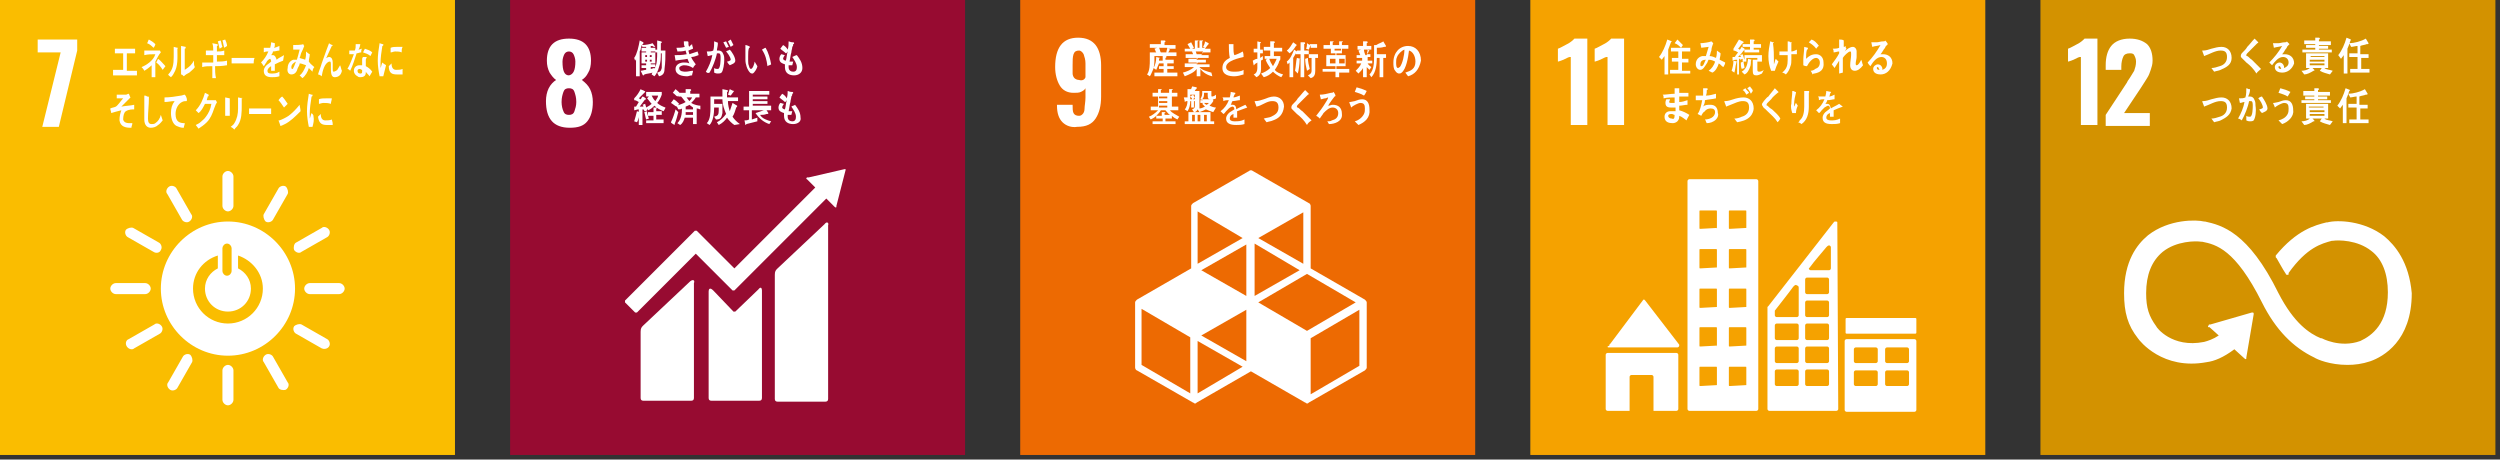 <?xml version="1.0" encoding="utf-8"?>
<!-- Generator: Adobe Illustrator 25.0.1, SVG Export Plug-In . SVG Version: 6.00 Build 0)  -->
<svg version="1.1" id="レイヤー_1" xmlns="http://www.w3.org/2000/svg" xmlns:xlink="http://www.w3.org/1999/xlink" x="0px"
	 y="0px" viewBox="0 0 272 50" style="enable-background:new 0 0 272 50;" xml:space="preserve">
<rect x="0" y="0" width="272" height="50" fill="#333333" stroke="none"/>
<style type="text/css">
	.st0{fill:#FABD00;}
	.st1{fill:#FFFFFF;}
	.st2{fill:#970B31;}
	.st3{fill:#ED6A02;}
	.st4{fill:#F5A200;}
	.st5{fill:#D39200;}
</style>
<g>
	<g>
		<rect class="st0" width="49.5" height="49.5"/>
		<g>
			<path class="st1" d="M6.6,5.7H4.1V4.3h4.3v1.2l-2,8.3H4.6L6.6,5.7z"/>
		</g>
		<g>
			<path class="st1" d="M24.8,24.1c-4,0-7.3,3.3-7.3,7.3c0,4,3.3,7.3,7.3,7.3s7.3-3.3,7.3-7.3C32.1,27.4,28.8,24.1,24.8,24.1
				 M24.2,27c0-0.2,0.2-0.5,0.5-0.5c0.3,0,0.5,0.3,0.5,0.5v2.5c0,0.2-0.2,0.5-0.5,0.5c-0.3,0-0.5-0.3-0.5-0.5V27z M24.8,35.2
				c-2.1,0-3.8-1.7-3.8-3.8c0-1.7,1.1-3.1,2.7-3.6v1.4c-0.8,0.4-1.4,1.2-1.4,2.2c0,1.4,1.1,2.5,2.5,2.5c1.4,0,2.5-1.1,2.5-2.5
				c0-1-0.6-1.8-1.4-2.2v-1.4c1.5,0.5,2.7,1.9,2.7,3.6C28.6,33.5,26.9,35.2,24.8,35.2"/>
			<path class="st1" d="M16.4,31.4c0-0.3-0.3-0.6-0.6-0.6h-3.2c-0.3,0-0.6,0.3-0.6,0.6c0,0.3,0.3,0.6,0.6,0.6h3.2
				C16.1,32,16.4,31.7,16.4,31.4"/>
			<path class="st1" d="M37.5,31.4c0-0.3-0.3-0.6-0.6-0.6h-3.2c-0.3,0-0.6,0.3-0.6,0.6c0,0.3,0.3,0.6,0.6,0.6h3.2
				C37.2,32,37.5,31.7,37.5,31.4"/>
			<path class="st1" d="M24.8,44.1c0.3,0,0.6-0.3,0.6-0.6v-3.2c0-0.3-0.3-0.6-0.6-0.6c-0.3,0-0.6,0.3-0.6,0.6v3.2
				C24.2,43.8,24.5,44.1,24.8,44.1"/>
			<path class="st1" d="M35.8,37.7c0.2-0.3,0-0.7-0.2-0.8l-2.8-1.6c-0.2-0.1-0.6,0-0.8,0.2c-0.2,0.3,0,0.7,0.2,0.8l2.8,1.6
				C35.2,38,35.6,38,35.8,37.7"/>
			<path class="st1" d="M18.5,42.4c0.3,0.2,0.7,0,0.8-0.2l1.6-2.8c0.1-0.2,0-0.6-0.2-0.8c-0.3-0.2-0.7,0-0.8,0.2l-1.6,2.8
				C18.1,41.8,18.2,42.2,18.5,42.4"/>
			<path class="st1" d="M31.1,42.4c0.3-0.2,0.4-0.6,0.2-0.8l-1.6-2.8c-0.1-0.2-0.5-0.4-0.8-0.2c-0.3,0.2-0.4,0.6-0.2,0.8l1.6,2.8
				C30.4,42.4,30.8,42.5,31.1,42.4"/>
			<path class="st1" d="M13.8,37.7c0.2,0.3,0.6,0.4,0.8,0.2l2.8-1.6c0.2-0.1,0.4-0.5,0.2-0.8c-0.2-0.3-0.6-0.4-0.8-0.2L14,36.9
				C13.7,37,13.6,37.4,13.8,37.7"/>
			<path class="st1" d="M24.8,23c0.3,0,0.6-0.3,0.6-0.6v-3.2c0-0.3-0.3-0.6-0.6-0.6c-0.3,0-0.6,0.3-0.6,0.6v3.2
				C24.2,22.7,24.5,23,24.8,23"/>
			<path class="st1" d="M17.5,27.2c0.2-0.3,0-0.7-0.2-0.8l-2.8-1.6c-0.2-0.1-0.6,0-0.8,0.2c-0.2,0.3,0,0.7,0.2,0.8l2.8,1.6
				C17,27.6,17.4,27.5,17.5,27.2"/>
			<path class="st1" d="M28.9,24.1c0.3,0.2,0.7,0,0.8-0.2l1.6-2.8c0.1-0.2,0-0.6-0.2-0.8c-0.3-0.2-0.7,0-0.8,0.2l-1.6,2.8
				C28.6,23.5,28.7,23.9,28.9,24.1"/>
			<path class="st1" d="M20.6,24.1c0.3-0.2,0.4-0.6,0.2-0.8l-1.6-2.8c-0.1-0.2-0.5-0.4-0.8-0.2c-0.3,0.2-0.4,0.6-0.2,0.8l1.6,2.8
				C19.9,24.1,20.3,24.3,20.6,24.1"/>
			<path class="st1" d="M32,27.2c0.2,0.3,0.6,0.4,0.8,0.2l2.8-1.6c0.2-0.1,0.4-0.5,0.2-0.8c-0.2-0.3-0.6-0.4-0.8-0.2l-2.8,1.6
				C32,26.5,31.9,26.9,32,27.2"/>
		</g>
		<g>
			<path class="st1" d="M12.3,8.1V7.6h1.1V5.8h-0.9V5.3h2.2v0.5h-0.9v1.9h1.1v0.5H12.3z"/>
			<path class="st1" d="M16.9,6.7v0.5c0,0.4,0,0.8,0,1.2h-0.4c0-0.4,0-0.8,0-1.3c-0.2,0.2-0.6,0.5-0.8,0.6c-0.1-0.2-0.2-0.3-0.3-0.4
				c0.5-0.2,1.3-0.7,1.5-1.4c-0.4,0-0.8,0-1.2,0.1c0-0.2,0-0.4,0-0.5c0.5,0,1,0,1.5,0c0.1,0,0.1,0,0.2,0l0.1,0.2
				C17.3,5.9,17.1,6.3,16.9,6.7z M16.7,5.2c-0.2-0.2-0.4-0.4-0.7-0.5c0.1-0.1,0.1-0.3,0.2-0.4c0.2,0.1,0.5,0.3,0.7,0.5
				C16.9,4.9,16.8,5.1,16.7,5.2z M17.7,7.6C17.5,7.3,17.3,7,17,6.8l0.2-0.4c0.3,0.2,0.5,0.5,0.8,0.8L17.7,7.6z"/>
			<path class="st1" d="M19.3,5.3c0,1,0.1,1.9-0.4,2.7c-0.1,0.2-0.2,0.3-0.3,0.4c-0.1-0.1-0.3-0.2-0.3-0.3c0.5-0.5,0.6-1.1,0.6-1.9
				c0-0.4,0-0.7,0-1.1l0.4,0.1C19.4,5.2,19.4,5.2,19.3,5.3C19.4,5.3,19.4,5.3,19.3,5.3z M20.6,7.9c-0.2,0.1-0.4,0.2-0.6,0.4
				c-0.1-0.1-0.2-0.2-0.3-0.2c0-0.1,0-0.2,0-0.2V7.2c0-0.7,0-1.5,0-2.2l0.5,0.1c0,0,0,0,0,0.1c0,0,0,0.1-0.1,0.1c0,0.2,0,0.4,0,0.6
				c0,0.6,0,1.2,0,1.7c0.3-0.2,0.6-0.4,0.8-0.7c0.1-0.1,0.1-0.2,0.2-0.3c0,0,0,0,0,0c0,0,0,0,0,0.1c0,0.2,0,0.4,0.1,0.6
				C21.1,7.5,20.8,7.7,20.6,7.9z"/>
			<path class="st1" d="M23.4,7.2c0,0.4,0,0.9,0.1,1.3c-0.1,0-0.3,0-0.4,0c0-0.4,0-0.9,0-1.3c-0.4,0-0.8,0-1.1,0.1
				c0-0.2,0-0.3,0-0.5c0.1,0,0.2,0,0.3,0c0.3,0,0.6,0,0.9,0c0-0.3,0-0.5,0-0.8c-0.3,0-0.5,0-0.8,0c0-0.2,0-0.3,0-0.5
				c0.3,0,0.5,0,0.8,0c0-0.3,0-0.5-0.1-0.8l0.5,0.1c0,0,0.1,0,0.1,0.1c0,0,0,0.1-0.1,0.1c0,0.2,0,0.4,0,0.6c0.3,0,0.5,0,0.8-0.1
				c0,0.2,0,0.3,0,0.5c-0.3,0-0.5,0-0.8,0c0,0.2,0,0.5,0,0.7c0.4,0,0.7,0,1.1-0.1c0,0.2,0,0.3,0,0.5C24.1,7.2,23.7,7.2,23.4,7.2z
				 M23.9,5.3c-0.1-0.3-0.1-0.5-0.2-0.8L24,4.4c0.1,0.2,0.1,0.5,0.2,0.7L23.9,5.3z M24.4,5.2c-0.1-0.3-0.1-0.5-0.2-0.8l0.3-0.1
				c0.1,0.2,0.2,0.5,0.2,0.7L24.4,5.2z"/>
			<path class="st1" d="M27.6,6.9c-0.2,0-0.4,0-0.5,0c-0.2,0-1.5,0-1.9,0c0-0.2,0-0.4,0-0.5c0-0.1,0-0.1,0-0.1c0.1,0,0.2,0,0.2,0
				c0.2,0,0.4,0,0.7,0c0.5,0,1,0,1.6,0C27.6,6.5,27.6,6.8,27.6,6.9z"/>
			<path class="st1" d="M30.8,6.6C30.8,6.6,30.8,6.6,30.8,6.6c-0.3,0.1-0.7,0.3-0.9,0.4v0.7l-0.4,0c0-0.1,0-0.1,0-0.2V7.2
				c-0.2,0.1-0.4,0.3-0.4,0.5c0,0.2,0.1,0.3,0.4,0.3c0.3,0,0.6,0,0.9-0.2l0,0.5c-0.3,0.1-0.6,0.1-0.8,0.1c-0.6,0-0.9-0.2-0.9-0.7
				c0-0.2,0.1-0.4,0.3-0.6c0.1-0.1,0.3-0.2,0.5-0.4c0-0.2-0.1-0.3-0.1-0.3c-0.1,0-0.2,0.1-0.3,0.2c-0.1,0.1-0.1,0.2-0.2,0.3
				c-0.1,0.2-0.2,0.3-0.2,0.3c-0.1-0.1-0.1-0.2-0.3-0.4c0.3-0.3,0.6-0.7,0.8-1.2c-0.2,0-0.3,0-0.5,0.1c0-0.2,0-0.3,0-0.5
				c0.3,0,0.5,0,0.7,0c0-0.1,0.1-0.3,0.1-0.6l0.4,0.1c0,0,0,0,0,0.1c0,0,0,0,0,0.1c0,0.1,0,0.2-0.1,0.3c0.1,0,0.4-0.1,0.6-0.2l0,0.5
				c-0.2,0-0.4,0.1-0.7,0.1c0,0.1-0.1,0.3-0.2,0.4c0.1,0,0.1,0,0.2,0c0.2,0,0.3,0.2,0.4,0.5c0.2-0.2,0.5-0.3,0.8-0.5L30.8,6.6
				C30.9,6.6,30.9,6.6,30.8,6.6z"/>
			<path class="st1" d="M34,7.8c-0.1-0.1-0.3-0.3-0.4-0.4c-0.1,0.4-0.4,0.9-0.7,1.1l-0.3-0.3c0.3-0.2,0.5-0.6,0.7-1.1
				C33,7,32.8,6.9,32.6,6.9c0,0.2-0.1,0.3-0.2,0.5c-0.1,0.4-0.3,0.7-0.7,0.7c-0.3,0-0.5-0.3-0.4-0.7c0-0.5,0.3-0.8,0.6-0.9
				c0.1,0,0.3,0,0.4,0c0.1-0.3,0.2-0.7,0.3-1.1l-0.7,0l0-0.5l0,0c0.2,0,0.9,0,1.1-0.1c0,0.1,0.1,0.2,0.1,0.2
				c-0.1,0.3-0.2,0.5-0.3,0.7c-0.1,0.2-0.1,0.4-0.2,0.6c0.2,0.1,0.4,0.1,0.6,0.2c0.1-0.3,0.1-0.6,0.1-0.9c0.1,0.1,0.2,0.2,0.4,0.3
				c0,0.3-0.1,0.5-0.1,0.8C33.8,7,34,7.1,34.2,7.3C34.1,7.4,34,7.6,34,7.8z M31.7,7.3c0,0.1,0,0.2,0.1,0.2c0.1,0,0.1,0,0.1-0.1
				c0.1-0.1,0.2-0.5,0.3-0.7C32,6.8,31.7,7,31.7,7.3z"/>
			<path class="st1" d="M36.4,8.4C36,8.4,36,7.8,36,7.4L36,7c0-0.1,0-0.3-0.1-0.3c0,0-0.1,0-0.1,0c-0.5,0.2-0.7,1-0.8,1.6
				c-0.1-0.1-0.3-0.2-0.4-0.2c0.1-0.4,0.3-0.8,0.4-1.2c0.2-0.5,0.3-0.9,0.5-1.4c0.1-0.3,0.2-0.5,0.3-0.8c0.1,0.1,0.3,0.2,0.4,0.2
				c0,0,0,0,0,0c0,0,0,0.1-0.1,0.1c-0.2,0.4-0.4,0.9-0.6,1.3c0,0,0,0.1-0.1,0.1c0.1-0.1,0.3-0.2,0.4-0.2c0.3,0,0.4,0.3,0.4,0.6
				c0,0.2,0,0.4,0,0.7c0,0.1,0,0.3,0.1,0.3c0.1,0,0.3-0.1,0.4-0.2c0.1-0.2,0.2-0.3,0.3-0.5c0.1,0.2,0.1,0.4,0.2,0.6
				C37.1,8.2,36.8,8.4,36.4,8.4z"/>
			<path class="st1" d="M39.3,5.7c-0.2,0-0.3,0.1-0.5,0.1c-0.2,0.6-0.4,1.3-0.7,1.9c-0.1-0.1-0.2-0.2-0.3-0.2
				c0.3-0.5,0.5-1.1,0.7-1.6c-0.2,0-0.4,0-0.5,0c0-0.1,0-0.3,0-0.4c0.1,0,0.1,0,0.2,0c0.1,0,0.3,0,0.4,0c0.1-0.2,0.1-0.4,0.1-0.7
				c0.2,0,0.3,0,0.5,0c0,0.1-0.1,0.5-0.2,0.6c0.1,0,0.3-0.1,0.4-0.1C39.3,5.4,39.3,5.5,39.3,5.7z M40.2,8.3
				c-0.1-0.2-0.3-0.3-0.4-0.5c0,0,0,0.1,0,0.1c0,0.4-0.3,0.5-0.6,0.5c-0.1,0-0.2,0-0.3-0.1c-0.2-0.1-0.4-0.3-0.4-0.6
				c0-0.4,0.3-0.6,0.6-0.6c0.1,0,0.2,0,0.3,0c0-0.2,0-0.4,0-0.6c0-0.1,0-0.2,0.1-0.3c0.1,0,0.2,0,0.3,0c0,0,0.1,0,0.1,0c0,0,0,0,0,0
				c0,0.1-0.1,0.2-0.1,0.3c0,0.2,0,0.5,0,0.7c0.2,0.1,0.5,0.3,0.7,0.6C40.4,8,40.3,8.1,40.2,8.3z M39.4,7.6c-0.1,0-0.2-0.1-0.2-0.1
				c-0.1,0-0.3,0-0.3,0.2C38.9,7.9,39,8,39.2,8c0.1,0,0.2,0,0.2-0.2C39.4,7.7,39.4,7.7,39.4,7.6z M40.3,6.1
				c-0.2-0.2-0.5-0.3-0.8-0.4l0.2-0.4c0.3,0.1,0.6,0.2,0.8,0.4L40.3,6.1z"/>
			<path class="st1" d="M17.2,13.6c-0.2,0.2-0.5,0.3-0.8,0.3c-0.4,0-0.7-0.3-0.7-0.9c0-0.1,0-0.2,0-0.2c0-0.2,0-0.5,0-0.7
				c0-0.5,0-1.1,0-1.7c0.1,0,0.2,0,0.3,0.1c0,0,0.1,0,0.1,0c0,0,0.1,0,0.1,0.1c0,0,0,0.1,0,0.1c0,0.7-0.1,1.5-0.1,2.2
				c0,0.4,0.1,0.6,0.4,0.6c0.1,0,0.3,0,0.4-0.1c0.3-0.2,0.5-0.5,0.6-0.9l0.2,0.6C17.6,13.2,17.4,13.5,17.2,13.6z"/>
			<path class="st1" d="M20.3,11C20.3,11,20.3,11,20.3,11c-0.2,0-0.3,0-0.5,0.1c-0.4,0.2-0.7,0.7-0.7,1.3c0,0.9,0.5,1,1,1
				c0,0.2-0.1,0.3-0.1,0.5c0,0,0,0-0.1,0c-0.2,0-0.5-0.1-0.7-0.2c-0.4-0.2-0.6-0.8-0.6-1.4c0-0.5,0.1-0.9,0.4-1.3
				c-0.4,0-0.7,0.1-1.1,0.1c0-0.2,0-0.3,0-0.5c0.6,0,1.2-0.1,1.8-0.2c0.1,0,0.3-0.1,0.4-0.1C20.3,10.5,20.4,10.9,20.3,11
				C20.4,11,20.3,11,20.3,11z"/>
			<path class="st1" d="M23.5,11.3c-0.1,0.2-0.1,0.3-0.2,0.5c-0.2,0.6-0.4,1.1-0.8,1.5c-0.3,0.3-0.6,0.5-0.9,0.7
				c-0.1-0.1-0.2-0.3-0.3-0.4c0.2-0.1,0.4-0.2,0.5-0.3c0.2-0.2,0.4-0.3,0.6-0.6c0.3-0.4,0.5-0.8,0.6-1.4l-0.7,0
				c-0.2,0.4-0.4,0.8-0.7,1c-0.1-0.1-0.2-0.2-0.3-0.3c0.5-0.5,0.8-1.2,1-1.9l0.4,0.2c0,0,0,0,0,0.1c0,0,0,0.1-0.1,0.1
				c0,0.1-0.1,0.3-0.1,0.4c0.3,0,0.5,0,0.8,0c0.1,0,0.1,0,0.2,0c0,0.1,0.1,0.2,0.1,0.2C23.6,11.2,23.5,11.3,23.5,11.3z"/>
			<path class="st1" d="M25,10.7c0,0.1,0,0.1,0,0.2c0,0.6,0,1.1,0,1.7h-0.5c0-0.1,0-0.2,0-0.3v-0.6c0-0.4,0-0.7,0-1.1l0.5,0.1
				C25,10.6,25,10.6,25,10.7C25,10.7,25,10.7,25,10.7z M26.3,10.7c0,0.3,0,0.5,0,0.8c0,0.7,0,1.5-0.4,2.1c-0.1,0.2-0.3,0.3-0.4,0.5
				c-0.1-0.1-0.2-0.2-0.4-0.3c0.1-0.1,0.3-0.2,0.4-0.4c0.3-0.5,0.4-1,0.4-1.6c0-0.4,0-0.8,0-1.2l0.5,0.1
				C26.3,10.6,26.3,10.6,26.3,10.7C26.3,10.7,26.3,10.7,26.3,10.7z"/>
			<path class="st1" d="M29.5,12.4c-0.2,0-0.4,0-0.5,0c-0.2,0-1.4,0-1.9,0c0-0.2,0-0.4,0-0.5c0-0.1,0-0.1,0-0.1c0.1,0,0.2,0,0.2,0
				c0.2,0,0.6,0,0.9,0c0.5,0,0.7,0,1.3,0C29.5,12,29.5,12.2,29.5,12.4z"/>
			<path class="st1" d="M31,13.5c-0.2,0.1-0.4,0.2-0.5,0.2c0-0.1-0.2-0.6-0.2-0.6c0,0,0,0,0,0c0,0,0.1,0,0.1,0
				c0.3-0.1,0.7-0.3,1-0.5c0.4-0.3,0.8-0.7,1.2-1.2c0,0.2,0.1,0.4,0.1,0.7C32.1,12.7,31.6,13.2,31,13.5z M30.9,11.7
				c-0.2-0.3-0.4-0.6-0.6-0.8c0.1-0.1,0.2-0.3,0.4-0.4c0.2,0.2,0.4,0.5,0.6,0.8C31.2,11.4,31,11.6,30.9,11.7z"/>
			<path class="st1" d="M34,13.8c-0.1,0-0.2,0-0.4,0c-0.1-0.5-0.2-1.1-0.2-1.7c0-0.6,0.1-1.3,0.2-1.9l0.3,0.1c0,0,0.1,0,0.1,0
				c0,0,0,0,0,0.1c0,0,0,0.1-0.1,0.1c-0.1,0.6-0.2,1.3-0.2,1.9c0,0.2,0,0.3,0,0.5c0.1-0.2,0.1-0.4,0.2-0.6c0.1,0.1,0.2,0.2,0.2,0.3
				C34.2,13.1,34.1,13.4,34,13.8z M36.2,13.6c-0.2,0-0.4,0-0.6,0c-0.5,0-0.9-0.1-1-0.9c0.1-0.1,0.2-0.2,0.3-0.3
				c0,0.5,0.2,0.7,0.5,0.7c0.2,0,0.5,0,0.7-0.1C36.2,13.3,36.2,13.4,36.2,13.6z M36,11.3c-0.3-0.1-0.5-0.1-0.8-0.1
				c-0.2,0-0.4,0.1-0.5,0.1c0-0.2,0-0.4,0-0.5c0.2-0.1,0.5-0.1,0.8-0.1c0.2,0,0.4,0,0.6,0C36.1,10.9,36,11.1,36,11.3z"/>
			<path class="st1" d="M41.7,8.3c-0.1,0-0.2,0-0.4,0c-0.1-0.5-0.2-1.1-0.2-1.7c0-0.6,0.1-1.3,0.2-1.9l0.3,0.1c0,0,0.1,0,0.1,0
				c0,0,0,0,0,0.1c0,0,0,0.1-0.1,0.1c-0.1,0.6-0.2,1.3-0.2,1.9c0,0.2,0,0.3,0,0.5c0.1-0.2,0.1-0.4,0.2-0.6C41.8,7,41.9,7,42,7.1
				C41.9,7.5,41.8,7.9,41.7,8.3z M43.8,8.1c-0.2,0-0.4,0-0.6,0c-0.5,0-0.9-0.1-0.9-0.9c0.1-0.1,0.2-0.2,0.3-0.3
				c0,0.5,0.2,0.7,0.5,0.7c0.2,0,0.5,0,0.7-0.1C43.8,7.7,43.8,7.9,43.8,8.1z M43.7,5.7c-0.2-0.1-0.5-0.1-0.7-0.1
				c-0.2,0-0.3,0.1-0.5,0.1c0-0.2,0-0.4,0-0.5c0.2-0.1,0.5-0.1,0.7-0.1c0.2,0,0.4,0,0.6,0C43.7,5.3,43.7,5.5,43.7,5.7z"/>
			<path class="st1" d="M13.7,12.1c-0.2,0.1-0.3,0.5-0.3,0.9c0.1,0.4,0.5,0.4,0.8,0.4c0.1,0,0.2,0,0.2,0c0,0.2-0.1,0.3-0.1,0.5
				l-0.1,0c-0.5,0-1.1-0.1-1.2-0.8c0-0.5,0.1-0.8,0.2-1.1c-0.4,0.1-0.8,0.2-1.1,0.3c0-0.2-0.1-0.3-0.1-0.5c0.2-0.1,0.4-0.1,0.6-0.2
				c0.2-0.1,0.6-0.7,0.8-0.9c-0.2,0-0.5,0-0.7,0c0-0.1,0-0.3,0-0.4c0.3,0,0.7,0,1,0c0.1,0,0.2-0.1,0.3-0.1c0.1,0.1,0.1,0.3,0.2,0.4
				c-0.3,0.3-0.7,0.7-1,1c0.5-0.1,1-0.1,1.4-0.2c0,0.2,0,0.3,0,0.5C14.4,11.9,14,11.9,13.7,12.1z"/>
		</g>
	</g>
	<g>
		<rect x="55.5" class="st2" width="49.5" height="49.5"/>
		<g>
			<path class="st1" d="M59.4,11c0-0.5,0.1-1,0.3-1.4c0.2-0.4,0.5-0.7,0.8-0.9c-0.3-0.2-0.5-0.5-0.7-0.8c-0.2-0.4-0.3-0.8-0.3-1.3
				c0-0.8,0.2-1.4,0.6-1.8c0.4-0.4,1-0.6,1.8-0.6c0.8,0,1.4,0.2,1.8,0.6c0.4,0.4,0.6,1,0.6,1.8c0,0.5-0.1,1-0.3,1.3
				c-0.2,0.4-0.4,0.6-0.7,0.8C63.7,9,64,9.3,64.2,9.7c0.2,0.4,0.3,0.9,0.3,1.4c0,0.9-0.2,1.6-0.6,2.1c-0.4,0.5-1,0.7-1.9,0.7
				C60.2,13.9,59.4,12.9,59.4,11z M62.5,12.1c0.1-0.3,0.2-0.6,0.2-1c0-0.5-0.1-0.8-0.2-1.1c-0.1-0.3-0.3-0.4-0.6-0.4
				s-0.5,0.1-0.6,0.4c-0.1,0.3-0.2,0.6-0.2,1.1c0,0.4,0.1,0.8,0.2,1c0.1,0.3,0.3,0.4,0.6,0.4S62.4,12.4,62.5,12.1z M62.6,6.7
				c0-0.3-0.1-0.6-0.2-0.8c-0.1-0.2-0.3-0.3-0.5-0.3c-0.2,0-0.4,0.1-0.5,0.3c-0.1,0.2-0.2,0.5-0.2,0.8c0,1,0.2,1.5,0.7,1.5
				C62.4,8.1,62.6,7.6,62.6,6.7z"/>
		</g>
		<g>
			<path class="st1" d="M89.7,24.4l-5.1,4.8c-0.2,0.2-0.3,0.3-0.3,0.7v13.5c0,0.2,0.1,0.3,0.3,0.3h5.2c0.2,0,0.3-0.1,0.3-0.3V24.5
				C90.2,24.3,90,24,89.7,24.4"/>
			<path class="st1" d="M75.1,30.6l-5.1,4.8c-0.2,0.2-0.3,0.3-0.3,0.7v7.2c0,0.2,0.1,0.3,0.3,0.3h5.2c0.2,0,0.3-0.1,0.3-0.3V30.8
				C75.6,30.6,75.5,30.3,75.1,30.6"/>
			<path class="st1" d="M92,18.5c0,0,0-0.1,0-0.1c0,0-0.1,0-0.1,0l0,0l0,0l-3.9,0.9l-0.1,0c0,0-0.1,0-0.1,0c-0.1,0.1-0.1,0.2,0,0.2
				l0,0l0.9,0.9l-8.8,8.8l-4.1-4.1c0,0-0.1,0-0.2,0l-1.1,1.1c0,0,0,0,0,0l-6.5,6.5c0,0,0,0.1,0,0.2l1.1,1.1c0,0,0.1,0,0.2,0l6.4-6.4
				l2.9,2.9c0,0,0,0,0,0l1.1,1.1c0,0,0.1,0,0.2,0l10-10l0.9,0.9c0.1,0.1,0.2,0.1,0.2,0c0,0,0-0.1,0-0.1l0,0L92,18.5L92,18.5z"/>
			<path class="st1" d="M82.5,31.5L80,33.9c0,0-0.1,0-0.2,0l-2.2-2.3c-0.4-0.4-0.5-0.1-0.5,0.1v11.6c0,0.2,0.1,0.3,0.3,0.3h5.2
				c0.2,0,0.3-0.1,0.3-0.3V31.6C82.9,31.4,82.8,31.1,82.5,31.5"/>
		</g>
		<g>
			<path class="st1" d="M72.3,7.5c0,0.5-0.2,0.7-0.6,0.8l-0.2-0.4c0.3-0.1,0.4-0.1,0.5-0.5c0-0.5,0-1.1,0-1.6h-0.1
				c0,0.5,0,1-0.2,1.5c-0.1,0.4-0.3,0.8-0.5,1l-0.3-0.2C70.9,8,71,7.9,71,7.9c-0.3,0.1-0.6,0.1-0.9,0.2c0,0,0,0.1-0.1,0.1
				c0,0-0.1,0-0.1-0.1l-0.2-0.4c0.2,0,0.4-0.1,0.6-0.1V7.4h-0.5V7.1h0.5V6.9h-0.5V5.7h0.5V5.6h-0.5V5.2h0.5V5.1c-0.1,0-0.2,0-0.4,0
				l-0.1-0.2c0,0.2-0.1,0.3-0.1,0.5c0,0-0.1,0.2-0.1,0.2v2.7h-0.4V6.4c0,0.1-0.1,0.2-0.1,0.2L69,6.3c0.3-0.4,0.5-1.3,0.6-1.9L70,4.6
				c0,0,0,0,0,0.1c0,0,0,0.1-0.1,0.1l0,0.1c0.3,0,0.9-0.1,1.1-0.2l0.3,0.4c0,0,0,0-0.1,0c0,0,0,0-0.1,0C71.1,5,70.9,5,70.8,5v0.2
				h0.5v0.2h0.2v-1l0.4,0.1c0,0,0.1,0,0.1,0.1c0,0,0,0.1-0.1,0.1c0,0.3,0,0.5,0,0.8c0.2,0,0.3,0,0.5,0C72.4,6.1,72.4,6.8,72.3,7.5z
				 M70.4,6h-0.2v0.2h0.2V6z M70.4,6.5h-0.2v0.2h0.2V6.5z M70.9,6h-0.2v0.2h0.2V6z M70.9,6.5h-0.2v0.2h0.2V6.5z M71.3,5.8V5.6h-0.5
				v0.1h0.5v1.2h-0.5v0.1h0.5v0.3h-0.5v0.2c0.1,0,0.3-0.1,0.4-0.1l0,0.1c0.3-0.5,0.3-1.2,0.3-1.8H71.3z"/>
			<path class="st1" d="M75.2,6.2c0.1,0.3,0.3,0.5,0.5,0.8c-0.1,0.1-0.2,0.2-0.3,0.4c-0.3-0.2-0.6-0.3-1-0.3c-0.1,0-0.5,0.1-0.5,0.3
				c0,0.4,0.5,0.4,0.7,0.4c0.3,0,0.5-0.1,0.8-0.1c0,0.2-0.1,0.3-0.1,0.5c-0.2,0-0.4,0.1-0.5,0.1c-0.5,0-1.3-0.1-1.3-0.8
				c0-0.5,0.5-0.7,0.9-0.7c0.2,0,0.4,0,0.6,0.1c-0.1-0.2-0.1-0.3-0.2-0.5c-0.4,0.1-0.9,0.1-1.3,0.2L73.4,6c0.4,0,0.8,0,1.3-0.1
				c0-0.1-0.1-0.3-0.1-0.4c-0.3,0.1-0.6,0.1-0.9,0.1c0-0.1-0.1-0.3-0.1-0.4c0.3,0,0.6,0,0.9-0.1c-0.1-0.2-0.1-0.4-0.1-0.6
				c0.1,0,0.3,0,0.4,0h0c0,0,0.1,0,0.1,0.1c0,0,0,0.1,0,0.1c0,0.1,0,0.3,0.1,0.4C75,5,75.2,4.9,75.3,4.8c0,0.2,0.1,0.3,0.1,0.5
				c-0.2,0.1-0.3,0.1-0.5,0.2c0,0.1,0.1,0.3,0.1,0.4c0.3-0.1,0.6-0.2,0.9-0.3C75.9,5.7,76,5.8,76,6C75.7,6.1,75.5,6.2,75.2,6.2z"/>
			<path class="st1" d="M78.5,7.9c-0.1,0.1-0.3,0.1-0.4,0.1c-0.1,0-0.2,0-0.4-0.1c0-0.2,0-0.3,0-0.5c0.1,0.1,0.3,0.1,0.4,0.1
				c0.3,0,0.3-1,0.3-1.2c0-0.2,0-0.5-0.2-0.5c-0.1,0-0.1,0-0.2,0c-0.1,0.6-0.5,1.6-0.8,2.1C77,8,76.9,7.9,76.8,7.8
				c0.3-0.5,0.6-1.2,0.7-1.8c-0.2,0-0.3,0.1-0.5,0.1c0,0-0.1-0.5-0.1-0.5c0,0,0,0,0,0c0,0,0.1,0,0.1,0c0.2,0,0.4,0,0.6-0.1
				c0.1-0.3,0.1-0.7,0.1-1c0.1,0,0.2,0.1,0.3,0.1c0,0,0.1,0,0.1,0.1c0,0,0,0,0,0.1c0,0,0,0,0,0c0,0.2-0.1,0.5-0.1,0.7
				c0.1,0,0.1,0,0.2,0c0.2,0,0.4,0.1,0.5,0.4c0.1,0.2,0.1,0.4,0.1,0.6C78.8,6.9,78.7,7.7,78.5,7.9z M79,5.2
				c-0.1-0.2-0.2-0.4-0.3-0.6L79,4.5c0.1,0.2,0.2,0.4,0.3,0.6L79,5.2z M79.4,7.1c-0.1-0.1-0.2-0.2-0.3-0.4c0.1,0,0.4-0.1,0.4-0.2
				c0-0.3-0.4-0.8-0.5-0.9c0.1-0.1,0.3-0.1,0.4-0.2C79.6,5.6,80,6.2,80,6.6C80,6.9,79.6,7,79.4,7.1z M79.5,5.1
				c-0.1-0.2-0.2-0.4-0.3-0.6l0.3-0.2c0.1,0.2,0.2,0.4,0.3,0.6L79.5,5.1z"/>
			<path class="st1" d="M81.9,8c-0.1,0-0.2,0-0.3-0.1c-0.3-0.3-0.5-0.9-0.5-1.4c0-0.4,0-0.8,0-1.2c0-0.1,0-0.3,0-0.4
				c0.1,0,0.4,0.1,0.5,0.2c0,0,0,0,0,0c0,0,0,0.1-0.1,0.1c-0.1,0.2-0.1,0.6-0.1,0.9c0,0.2,0,0.4,0,0.5c0,0.2,0,0.4,0.1,0.6
				c0,0.1,0.1,0.3,0.2,0.3c0.2,0,0.4-0.6,0.4-0.8l0.3,0.5C82.4,7.4,82.1,7.9,81.9,8z M83.5,7.2c-0.1-0.7-0.2-1.2-0.6-1.8
				c0.2-0.1,0.3-0.2,0.4-0.2c0.3,0.5,0.5,1.2,0.6,1.8C83.8,7.1,83.6,7.1,83.5,7.2z"/>
			<path class="st1" d="M86.4,8.2c-0.5,0-1-0.2-1-0.9c0-0.1,0-0.2,0-0.3c-0.3-0.1-0.6-0.2-0.6-0.6c0-0.2,0.1-0.4,0.2-0.5
				c0.1,0,0.3,0.1,0.4,0.1c-0.1,0.1-0.2,0.3-0.2,0.4c0,0.1,0.2,0.2,0.3,0.2c0.1-0.3,0.1-0.7,0.2-1c-0.1,0.1-0.1,0.2-0.2,0.2
				c-0.2-0.2-0.4-0.3-0.6-0.5C85,5.2,85.1,5,85.2,4.9c0.2,0.1,0.4,0.3,0.5,0.5c0.1-0.3,0.1-0.6,0.1-0.9c0.1,0,0.2,0.1,0.4,0.1
				c0,0,0.1,0,0.1,0c0,0,0.1,0,0.1,0.1c0,0,0,0.1-0.1,0.1c0,0.1,0,0.2-0.1,0.3c0,0.2-0.1,0.4-0.1,0.6C86,6,86,6.3,85.9,6.7
				c0.1,0,0.3,0,0.4,0l-0.1,0.4c-0.1,0-0.3,0-0.4,0c0,0.1,0,0.1,0,0.2c0,0.4,0.3,0.5,0.5,0.5c0.3,0,0.4-0.2,0.4-0.5
				c0-0.4-0.3-0.8-0.5-1.1C86.4,6.1,86.6,6,86.7,6c0.3,0.4,0.6,0.8,0.6,1.4C87.3,7.9,86.9,8.2,86.4,8.2z"/>
			<path class="st1" d="M69.6,12.3c-0.1,0.3-0.1,0.7-0.3,1L69,13.2c0.1-0.3,0.2-0.7,0.3-1.1l0.3,0.1C69.6,12.2,69.6,12.3,69.6,12.3
				C69.6,12.3,69.6,12.3,69.6,12.3z M72.2,12.1c-0.3-0.1-0.7-0.3-1-0.6c-0.2,0.2-0.4,0.4-0.7,0.5l-0.1-0.2l0,0.2
				c-0.1,0.1-0.2,0.1-0.3,0.1c0-0.1,0-0.1-0.1-0.2l-0.1,0v1.7h-0.4v-1.7c-0.2,0-0.4,0.1-0.5,0.1l0-0.4c0.1,0,0.1,0,0.2,0
				c0.1-0.2,0.2-0.3,0.3-0.5c-0.2-0.1-0.3-0.2-0.5-0.2v-0.2c0.3-0.3,0.5-0.6,0.7-1c0.1,0.1,0.3,0.1,0.4,0.2c0,0,0.1,0,0.1,0.1
				c0,0-0.1,0.1-0.1,0.1c-0.2,0.2-0.4,0.4-0.6,0.6c0.1,0,0.1,0.1,0.2,0.1c0.1-0.1,0.1-0.2,0.2-0.3c0.1,0,0.4,0.2,0.4,0.3
				c0,0-0.1,0.1-0.1,0c-0.2,0.3-0.4,0.5-0.6,0.8c0.1,0,0.2,0,0.4,0c0-0.1,0-0.1-0.1-0.2c0.1,0,0.2-0.1,0.3-0.1
				c0,0.1,0.1,0.3,0.1,0.4c0.2-0.1,0.5-0.3,0.6-0.4c-0.2-0.2-0.3-0.4-0.5-0.6l0.2-0.2h-0.3V10h1.7v0.3c-0.1,0.3-0.3,0.7-0.5,0.9
				c0.2,0.2,0.6,0.4,0.9,0.5C72.4,11.8,72.3,11.9,72.2,12.1z M70.3,13c-0.1-0.3-0.1-0.5-0.2-0.8l0.3-0.1c0,0.3,0.1,0.5,0.2,0.8
				L70.3,13z M70.3,13.5v-0.4h0.8v-0.5h-0.6v-0.4h0.6v-0.5c0.1,0,0.2,0,0.3,0c0,0,0.1,0,0.1,0c0,0,0,0,0,0c0,0,0,0.1-0.1,0.1v0.3
				h0.6v0.4h-0.6v0.5h0.8v0.4H70.3z M70.9,10.4c0.1,0.2,0.2,0.4,0.4,0.6c0.1-0.2,0.3-0.4,0.3-0.6H70.9z"/>
			<path class="st1" d="M73.6,11.6c-0.2-0.1-0.4-0.3-0.6-0.4l0.3-0.4c0.2,0.1,0.4,0.3,0.6,0.5L73.6,11.6z M73.4,13.5
				C73.5,13.5,73.5,13.5,73.4,13.5c0,0.1,0,0.1,0,0.1c0,0-0.4-0.2-0.4-0.3c0.2-0.4,0.4-1,0.5-1.4l0.3,0.3
				C73.7,12.6,73.6,13,73.4,13.5z M73.7,10.5c-0.2-0.1-0.3-0.3-0.5-0.4l0.3-0.4c0.1,0.1,0.4,0.3,0.5,0.5L73.7,10.5z M76.2,11.9
				c-0.1,0-0.2-0.1-0.4-0.1v1.7h-0.4v-0.7h-0.9c-0.1,0.3-0.2,0.6-0.5,0.8l-0.3-0.2c0.4-0.4,0.5-1,0.5-1.6c-0.1,0.1-0.2,0.1-0.4,0.1
				l-0.2-0.4c0.3-0.1,0.7-0.2,1-0.4c-0.2-0.2-0.3-0.4-0.5-0.6h-0.3v-0.4h0.8V9.7l0.5,0c0,0,0.1,0,0.1,0.1c0,0,0,0.1-0.1,0.1v0.3h1
				v0.4h-0.4c-0.1,0.2-0.3,0.4-0.5,0.6c0.3,0.2,0.8,0.3,1,0.3L76.2,11.9z M75.4,12.2h-0.8c0,0.1,0,0.2,0,0.3h0.8V12.2z M75.4,11.7
				c-0.1-0.1-0.3-0.2-0.4-0.3c-0.1,0.1-0.2,0.1-0.4,0.2c0,0.1,0,0.2,0,0.3h0.8V11.7z M74.7,10.6c0.1,0.1,0.2,0.3,0.3,0.4
				c0.1-0.1,0.2-0.2,0.3-0.4H74.7z"/>
			<path class="st1" d="M79.9,13.6c-0.3-0.2-0.6-0.5-0.8-0.8c-0.2,0.3-0.5,0.6-0.9,0.8L78,13.3c0.4-0.2,0.7-0.5,1-0.9
				c-0.2-0.5-0.4-1-0.4-1.6h-0.9v0c0,0.2,0,0.3,0,0.5h0.9c0,0.3,0,0.7,0,1c-0.1,0.5-0.2,0.7-0.7,0.7l-0.2-0.3
				c0.4-0.1,0.5-0.2,0.5-0.7l0-0.3h-0.5c0,0.6-0.1,1.5-0.5,1.9l-0.3-0.2c0.4-0.4,0.4-1.2,0.4-1.7c0-0.4,0-0.8,0-1.2h1.3
				c0-0.3,0-0.5,0-0.8l0.5,0.1c0,0,0.1,0,0.1,0.1c0,0,0,0.1-0.1,0.1c0,0.1,0,0.2,0,0.3c0,0.1,0,0.2,0,0.3h1.2v0.4h-1.1
				c0,0.4,0.1,0.8,0.2,1.1c0.1-0.3,0.2-0.6,0.3-0.9l0.5,0.3c0,0,0,0,0,0.1c0,0-0.1,0.1-0.1,0.1c-0.1,0.3-0.2,0.7-0.4,1
				c0.2,0.3,0.5,0.6,0.8,0.8L79.9,13.6z M79.8,10c-0.1,0.1-0.2,0.3-0.3,0.4l-0.3-0.1c0.1-0.2,0.1-0.4,0.2-0.6l0.4,0.2
				C79.9,9.8,79.9,9.8,79.8,10C79.9,9.9,79.9,10,79.8,10z"/>
			<path class="st1" d="M83.7,13.5c-0.6-0.2-1.1-0.6-1.5-1.2c0.3-0.1,0.6-0.2,0.9-0.3h-1.3v1l0.6-0.2l0,0.4
				c-0.4,0.1-0.8,0.2-1.2,0.3c0,0,0,0.1-0.1,0.1c0,0,0,0,0,0L81,13.1c0.2,0,0.3,0,0.5-0.1v-1h-0.6v-0.4h0.6V9.9h2.2v0.4h-1.8v0.2
				h1.6v0.3h-1.6V11h1.6v0.3h-1.6v0.2h2V12h-0.5l0.2,0.3c0,0,0,0.1-0.1,0.1c0,0,0,0-0.1,0c-0.2,0.1-0.5,0.1-0.7,0.1
				c0.2,0.4,0.8,0.6,1.2,0.7L83.7,13.5z"/>
			<path class="st1" d="M86.3,13.5c-0.5,0-1-0.2-1-0.9c0-0.1,0-0.2,0-0.3c-0.3-0.1-0.6-0.2-0.6-0.6c0-0.2,0.1-0.4,0.2-0.5
				c0.1,0,0.3,0.1,0.4,0.1c-0.1,0.1-0.2,0.3-0.2,0.4c0,0.1,0.2,0.2,0.3,0.2c0.1-0.3,0.1-0.7,0.2-1c-0.1,0.1-0.1,0.2-0.2,0.2
				c-0.2-0.2-0.4-0.3-0.6-0.5c0.1-0.1,0.2-0.3,0.3-0.4c0.2,0.1,0.4,0.3,0.5,0.5c0.1-0.3,0.1-0.6,0.1-0.8c0.1,0,0.2,0.1,0.4,0.1
				c0,0,0.1,0,0.1,0c0,0,0.1,0,0.1,0.1c0,0,0,0.1-0.1,0.1c0,0.1,0,0.2-0.1,0.3c0,0.2-0.1,0.4-0.1,0.6c-0.1,0.3-0.1,0.6-0.2,1
				c0.1,0,0.3,0,0.4,0l-0.1,0.4c-0.1,0-0.3,0-0.4,0c0,0.1,0,0.1,0,0.2c0,0.4,0.3,0.5,0.5,0.5c0.3,0,0.4-0.2,0.4-0.5
				c0-0.4-0.3-0.8-0.5-1.1c0.1-0.1,0.3-0.1,0.4-0.2c0.3,0.4,0.6,0.8,0.6,1.4C87.2,13.2,86.8,13.5,86.3,13.5z"/>
		</g>
	</g>
	<g>
		<rect x="111" class="st3" width="49.5" height="49.5"/>
		<g>
			<path class="st1" d="M115.6,13.3c-0.4-0.4-0.6-1-0.6-1.8v-0.1h1.7c0,0.4,0,0.7,0.1,0.9c0.1,0.2,0.3,0.3,0.6,0.3
				c0.2,0,0.3-0.1,0.4-0.2c0.1-0.1,0.2-0.3,0.2-0.6c0-0.3,0.1-0.7,0.1-1.2v-1c-0.1,0.2-0.3,0.3-0.5,0.4c-0.2,0.1-0.5,0.1-0.8,0.1
				c-0.7,0-1.2-0.3-1.5-0.8c-0.3-0.5-0.5-1.2-0.5-2c0-2.1,0.8-3.2,2.5-3.2c0.9,0,1.5,0.3,1.9,0.8c0.4,0.5,0.6,1.3,0.6,2.2v3.4
				c0,1-0.2,1.8-0.6,2.4c-0.4,0.6-1,0.9-2,0.9C116.6,13.9,116,13.7,115.6,13.3z M118.1,8.4V6.9c0-0.4-0.1-0.7-0.2-1
				c-0.1-0.2-0.3-0.4-0.5-0.4c-0.3,0-0.5,0.1-0.6,0.4c-0.1,0.3-0.1,0.7-0.1,1.2c0,0.4,0,0.7,0,0.9c0,0.2,0.1,0.4,0.2,0.5
				c0.1,0.1,0.3,0.2,0.5,0.2C117.7,8.8,118,8.7,118.1,8.4z"/>
		</g>
		<path class="st1" d="M148.5,32.6l-5.9-3.4v-6.8c0-0.1-0.1-0.3-0.2-0.3l-6.1-3.5c-0.1-0.1-0.3-0.1-0.4,0l-6.1,3.5
			c-0.1,0.1-0.2,0.2-0.2,0.3v6.8l-5.9,3.4c-0.1,0.1-0.2,0.2-0.2,0.3V40c0,0.1,0.1,0.3,0.2,0.3l6.1,3.5c0.1,0,0.1,0.1,0.2,0.1
			c0.1,0,0.1,0,0.2-0.1l5.9-3.4l5.9,3.4c0.1,0,0.1,0.1,0.2,0.1c0.1,0,0.1,0,0.2-0.1l6.1-3.5c0.1-0.1,0.2-0.2,0.2-0.3v-7.1
			C148.7,32.8,148.6,32.7,148.5,32.6z M135.6,39.3l-4.9-2.8l4.9-2.8V39.3z M141.4,29.4l-4.9,2.8v-5.7L141.4,29.4z M135.6,32.2
			l-4.9-2.8l4.9-2.8V32.2z M136.9,32.9l5.3-3.1l5.3,3.1l-5.3,3.1L136.9,32.9z M141.8,28.7l-4.9-2.8l4.9-2.8V28.7z M135.2,25.9
			l-4.9,2.8V23L135.2,25.9z M129.5,42.8l-5.3-3.1v-6.1l5.3,3.1V42.8z M130.3,42.8v-5.7l4.9,2.8L130.3,42.8z M147.9,39.8l-5.3,3.1
			v-6.1l5.3-3.1V39.8z"/>
		<g>
			<path class="st1" d="M125.6,6.1c0,0.1,0,0.2,0,0.3c0,0.4,0,0.9-0.2,1.3c-0.1,0.2-0.2,0.5-0.3,0.6l-0.3-0.2
				c0.3-0.4,0.3-1.1,0.3-1.6c0-0.3,0-0.5,0-0.8h0.7c-0.1-0.1-0.1-0.3-0.2-0.4l0.3-0.1h-0.8V4.8h1.2V4.4l0.4,0c0,0,0.1,0,0.1,0.1
				c0,0,0,0.1-0.1,0.1v0.3h1.2v0.4h-0.8l0.2,0.1c0,0,0,0,0,0c0,0,0,0,0,0c-0.1,0.1-0.1,0.2-0.2,0.3h0.9v0.4H125.6z M125.6,8.2V7.9h1
				V7.5h-0.5V7.2h0.5V6.9h-0.5c-0.1,0.2-0.2,0.5-0.3,0.7l-0.3-0.2c0.2-0.3,0.3-0.8,0.3-1.2l0.4,0.1c0,0,0,0,0,0c0,0,0,0-0.1,0.1
				c0,0.1,0,0.1,0,0.2h0.4V6.1l0.4,0c0,0,0,0,0,0.1c0,0,0,0.1-0.1,0.1v0.2h0.9v0.4H127v0.3h0.7v0.3H127v0.4h1.1v0.4H125.6z
				 M126.1,5.2c0.1,0.1,0.1,0.4,0.2,0.5c-0.1,0-0.1,0-0.2,0h0.8c0-0.2,0.1-0.3,0.1-0.5H126.1z"/>
			<path class="st1" d="M131.9,8.3c-0.5-0.1-1-0.4-1.3-0.8v0.8h-0.4V7.5c-0.3,0.4-0.8,0.6-1.3,0.8l-0.2-0.4c0.4-0.1,0.9-0.3,1.2-0.6
				h-1V6.9h1.4V6.8h-1V6.4h1V6.3H129V5.9h0.8c0-0.1-0.1-0.2-0.1-0.3h-0.8V5.3h0.6c-0.1-0.2-0.2-0.3-0.3-0.5l0.4-0.2
				c0.1,0.2,0.2,0.4,0.3,0.6l-0.2,0.1h0.3V4.4l0.4,0c0,0,0,0,0,0c0,0,0,0.1-0.1,0.1v0.7h0.2V4.4l0.4,0c0,0,0,0,0,0
				c0,0,0,0.1-0.1,0.1v0.7h0.3l-0.2-0.1c0.1-0.2,0.2-0.4,0.2-0.6l0.4,0.2c0,0,0,0,0,0.1c0,0-0.1,0.1-0.1,0.1
				c-0.1,0.1-0.2,0.3-0.3,0.4h0.6v0.4h-0.8c-0.1,0.1-0.1,0.2-0.2,0.3h0.8v0.3h-1.3v0.2h1v0.3h-1v0.2h1.4v0.3h-1.1
				c0.2,0.3,0.9,0.5,1.3,0.6L131.9,8.3z M130.1,5.6l0.1,0.3h0.6c0-0.1,0-0.2,0.1-0.3H130.1z"/>
			<path class="st1" d="M134.3,8.3c-0.5,0-1.3-0.1-1.3-0.9c0-0.6,0.4-0.9,0.8-1.1c-0.1-0.5-0.1-1-0.1-1.5c0.1,0,0.2,0,0.3,0
				c0.1,0,0.1,0,0.2,0c0,0,0,0,0,0c0,0,0,0,0,0c0,0.1,0,0.3,0,0.4c0,0.2,0,0.6,0.1,0.8c0,0,0,0,0,0c0.1,0,0.8-0.3,0.9-0.4
				c0.1,0.2,0.1,0.4,0.1,0.6c-0.4,0.1-1.9,0.4-1.9,1.1c0,0.4,0.5,0.5,0.8,0.5c0.4,0,0.8,0,1.1-0.2c0,0.2,0,0.4,0,0.5
				C135,8.2,134.6,8.3,134.3,8.3z"/>
			<path class="st1" d="M137.2,6.6v0.9c0,0.4-0.1,0.7-0.5,0.9l-0.3-0.3c0.3-0.1,0.4-0.4,0.4-0.7V6.8c-0.1,0.1-0.2,0.1-0.3,0.2
				c0,0,0,0.1-0.1,0.1c0,0,0,0,0,0l-0.1-0.5c0.2-0.1,0.3-0.2,0.5-0.2V5.7h-0.4V5.3h0.4V4.5l0.4,0.1c0,0,0,0,0,0c0,0,0,0.1-0.1,0.1
				v0.7h0.3v0.4h-0.3v0.5l0.3-0.2v0.4C137.4,6.5,137.3,6.5,137.2,6.6z M139.4,8.4c-0.3-0.1-0.7-0.4-0.9-0.6c-0.3,0.3-0.6,0.5-1,0.6
				L137.2,8c0.3-0.1,0.7-0.3,1-0.6c-0.2-0.3-0.4-0.6-0.5-0.9l0.2-0.1h-0.3V6.1h0.6V5.5h-0.7V5.1h0.7V4.5l0.4,0c0,0,0.1,0,0.1,0.1
				c0,0,0,0.1-0.1,0.1v0.5h0.9v0.4h-0.9v0.5h0.7v0.3c0,0,0,0.2-0.1,0.2c-0.1,0.4-0.3,0.7-0.5,1c0.2,0.3,0.6,0.4,0.9,0.5L139.4,8.4z
				 M138.1,6.4c0.1,0.3,0.2,0.5,0.4,0.8c0.1-0.2,0.3-0.5,0.4-0.8H138.1z"/>
			<path class="st1" d="M141.9,5.9v2.5h-0.4V5.9h-0.5V5.8c-0.1,0.2-0.2,0.3-0.3,0.5v2.1h-0.4V6.8c-0.1,0.1-0.1,0.1-0.2,0.2L140,6.7
				c0.4-0.3,0.6-0.8,0.8-1.3l0.3,0.2V5.5h0.4V4.6l0.4,0c0,0,0.1,0,0.1,0.1c0,0,0,0.1-0.1,0.1v0.7h0.5v0.4H141.9z M141,5
				c-0.2,0.3-0.4,0.6-0.7,0.8l-0.3-0.3c0.3-0.2,0.5-0.6,0.7-0.9l0.4,0.3C141.1,4.9,141.1,4.9,141,5C141.1,5,141.1,5,141,5z
				 M141.4,6.5c0,0.4-0.1,1.2-0.2,1.5l-0.3-0.3c0.1-0.5,0.1-1,0.2-1.4l0.4,0.1C141.4,6.4,141.4,6.4,141.4,6.5
				C141.4,6.5,141.4,6.5,141.4,6.5z M142.2,7.7c-0.1-0.4-0.2-0.9-0.2-1.3l0.3-0.1c0,0.4,0.1,0.8,0.2,1.2L142.2,7.7z M142.6,5.3V4.9
				c0,0,0,0,0,0c-0.1,0.2-0.1,0.3-0.2,0.5l-0.3-0.1c0.1-0.2,0.1-0.4,0.1-0.6l0.3,0.2l0,0V4.8h0.8v0.4H142.6z M143.1,6.3v1.4
				c0,0.4-0.1,0.7-0.5,0.8l-0.3-0.3c0.2-0.1,0.4-0.2,0.4-0.5V6.3h-0.3V5.9h1v0.4H143.1z"/>
			<path class="st1" d="M145.7,7.8v0.6h-0.4V7.8h-1.4V7.5h1.4V7.2h-1V6h1V5.8h-0.5V5.3H144V4.9h0.7V4.5l0.4,0c0,0,0,0,0,0
				c0,0,0,0.1-0.1,0.1v0.3h0.7V4.5l0.4,0c0,0,0,0,0,0c0,0,0,0.1-0.1,0.1v0.3h0.7v0.4h-0.7v0.5h-0.6V6h1v1.2h-1v0.3h1.4v0.4H145.7z
				 M145.3,6.4h-0.6v0.5h0.6V6.4z M145.9,5.3h-0.7v0.2h0.7V5.3z M146.3,6.4h-0.6v0.5h0.6V6.4z"/>
			<path class="st1" d="M148.8,6.3l0,0.3h0.5v0.3h-0.5c0.1,0.2,0.3,0.3,0.4,0.4l-0.2,0.3c-0.1-0.1-0.2-0.2-0.3-0.3v1.1h-0.4v-1
				c-0.1,0.2-0.3,0.4-0.5,0.6l-0.3-0.3c0.2-0.2,0.5-0.5,0.6-0.8h-0.5V6.6h0.6V6.3h-0.6V6h0.4c-0.1-0.2-0.1-0.3-0.2-0.5l0.3-0.1h-0.4
				V5h0.6V4.5l0.4,0c0,0,0.1,0,0.1,0.1c0,0,0,0.1-0.1,0.1V5h0.5v0.4h-0.4l0.2,0.1c0,0,0,0,0,0c0,0-0.1,0.1-0.1,0.1
				c0,0.1-0.1,0.2-0.2,0.3h0.4v0.3H148.8z M148.4,5.4c0,0.2,0.1,0.5,0.2,0.7c-0.1,0-0.2-0.1-0.3-0.1h0.4c0-0.2,0.1-0.4,0.1-0.6
				H148.4z M150.5,6.3v2.1h-0.4V6.3h-0.3c0,0.7-0.1,1.6-0.6,2.1L149,8.1c0.5-0.5,0.5-1.3,0.5-2c0-0.4,0-0.8,0-1.2l0.2,0
				c0,0,0.1,0,0.2-0.1c0.2-0.1,0.5-0.2,0.6-0.3l0.3,0.5c0,0,0,0.1-0.1,0.1c0,0,0,0-0.1,0c-0.3,0.1-0.6,0.1-0.8,0.1v0.7h1v0.4H150.5z
				"/>
			<path class="st1" d="M153.2,8.3c-0.1-0.1-0.2-0.3-0.3-0.4c0.6-0.2,1.1-0.4,1.1-1.2c0-0.6-0.3-1.1-0.7-1.2c-0.1,0.8-0.3,2-0.8,2.4
				c-0.1,0.1-0.2,0.1-0.3,0.1c-0.1,0-0.3-0.1-0.4-0.3c-0.2-0.2-0.2-0.6-0.2-0.9c0-1.1,0.7-1.8,1.6-1.8c0.8,0,1.4,0.6,1.4,1.6
				C154.4,7.6,153.9,8.1,153.2,8.3z M152,6.2c-0.1,0.2-0.1,0.4-0.1,0.6c0,0.2,0,0.6,0.2,0.6c0.1,0,0.1-0.1,0.2-0.1
				c0.3-0.4,0.5-1.3,0.5-1.9C152.5,5.5,152.1,5.9,152,6.2z"/>
			<path class="st1" d="M128.1,13c-0.2-0.1-0.4-0.2-0.6-0.4v0.3h-0.7v0.3h1.1v0.3h-2.5v-0.3h1.1v-0.3h-0.7v-0.3
				c-0.2,0.2-0.4,0.3-0.6,0.4l-0.2-0.3c0.3-0.1,0.7-0.4,1-0.7h-0.8v-0.4h0.8v-1.1h-0.6v-0.4h0.6V9.7l0.4,0c0,0,0,0,0,0
				c0,0,0,0.1-0.1,0.1v0.3h0.9V9.7l0.4,0c0,0,0,0,0,0c0,0,0,0.1-0.1,0.1v0.3h0.6v0.4h-0.6v1.1h0.7V12h-0.9c0.2,0.3,0.7,0.5,1,0.7
				L128.1,13z M126.8,12h-0.5c-0.1,0.2-0.3,0.4-0.5,0.6h0.6v-0.4l0.4,0c0,0,0,0,0,0c0,0,0,0.1-0.1,0.1v0.2h0.6
				C127.1,12.4,127,12.2,126.8,12z M127,10.5h-0.9v0.2h0.9V10.5z M127,11h-0.9v0.2h0.9V11z M127,11.5h-0.9v0.2h0.9V11.5z"/>
			<path class="st1" d="M132,12.2c-0.3-0.1-0.6-0.2-0.8-0.3c-0.2,0.1-0.4,0.2-0.7,0.3l-0.2-0.3c-0.1,0.2-0.2,0.3-0.4,0.3l-0.2-0.3
				c0.2-0.1,0.3-0.1,0.3-0.4v-0.5l-0.1,0v0.7h-0.3v-0.7l-0.1,0c0,0.4-0.1,0.8-0.3,1.1l-0.3-0.2c0.2-0.2,0.3-0.6,0.3-0.9
				c-0.1,0-0.1,0-0.2,0c0,0,0,0.1-0.1,0.1c0,0,0,0,0-0.1l-0.1-0.4c0.1,0,0.2,0,0.4,0c0-0.3,0-0.6,0-0.9h0.4c0-0.1,0.1-0.2,0.1-0.3
				l0.5,0.1c0,0,0,0,0,0.1c0,0.1-0.1,0.1-0.1,0.1c0,0.1-0.1,0.1-0.1,0.2h0.5v1.5c0,0.1,0,0.3,0,0.4c0.2,0,0.4-0.1,0.6-0.2
				c-0.1-0.1-0.2-0.2-0.3-0.3c0,0,0.1-0.1,0.1-0.1h-0.3v-0.3h0.3l-0.3-0.1c0.1-0.2,0.2-0.4,0.2-0.6c0-0.1,0-0.2,0-0.3h1
				c0,0.2,0,0.3,0,0.5c0,0.1,0,0.1,0.1,0.1c0.1,0,0.3-0.1,0.4-0.2l0,0.4c-0.1,0.1-0.3,0.1-0.5,0.1c-0.3,0-0.4,0-0.4-0.4
				c0-0.1,0-0.2,0-0.3H131c0,0.3,0,0.5-0.2,0.7h1.2v0.2c-0.1,0.2-0.3,0.4-0.4,0.5c0.2,0.1,0.5,0.2,0.7,0.2L132,12.2z M128.9,13.5
				v-0.3h0.4v-1h2.4v1h0.4v0.3H128.9z M130,10.3h-0.5v0.2c0.1-0.1,0.2-0.1,0.3-0.2c0.1,0.1,0.1,0.2,0.2,0.3l-0.2,0.2l0.2,0V10.3z
				 M129.5,10.5v0.3l0.2,0C129.7,10.7,129.6,10.6,129.5,10.5z M130,12.5h-0.3v0.7h0.3V12.5z M130.6,12.5h-0.3v0.7h0.3V12.5z
				 M131,11.2c0.1,0.1,0.2,0.2,0.3,0.2c0.1-0.1,0.2-0.1,0.2-0.2H131z M131.3,12.5H131v0.7h0.3V12.5z"/>
			<path class="st1" d="M135.7,11.7C135.7,11.7,135.6,11.7,135.7,11.7c-0.3,0.1-0.8,0.3-1.1,0.4v0.7l-0.4,0c0-0.1,0-0.1,0-0.2v-0.2
				c-0.3,0.1-0.4,0.3-0.4,0.5c0,0.2,0.2,0.3,0.5,0.3c0.4,0,0.7,0,1.1-0.2l0,0.5c-0.3,0.1-0.7,0.1-0.9,0.1c-0.7,0-1.1-0.2-1.1-0.7
				c0-0.2,0.1-0.4,0.3-0.6c0.1-0.1,0.3-0.2,0.6-0.4c0-0.2-0.1-0.3-0.2-0.3c-0.1,0-0.3,0.1-0.4,0.2c-0.1,0.1-0.2,0.2-0.3,0.3
				c-0.1,0.1-0.2,0.3-0.3,0.3c-0.1-0.1-0.2-0.2-0.3-0.3c0.4-0.3,0.7-0.7,0.9-1.2c-0.2,0-0.4,0-0.6,0.1c0-0.2,0-0.3-0.1-0.4
				c0.3,0,0.6,0,0.8,0c0-0.1,0.1-0.3,0.1-0.6l0.5,0.1c0,0,0,0,0,0.1s0,0-0.1,0.1c0,0.1-0.1,0.2-0.1,0.3c0.2,0,0.4-0.1,0.7-0.2l0,0.5
				c-0.2,0-0.5,0.1-0.8,0.1c-0.1,0.1-0.1,0.3-0.2,0.4c0.1,0,0.2,0,0.2,0c0.2,0,0.4,0.1,0.4,0.5c0.3-0.2,0.6-0.3,1-0.5L135.7,11.7
				C135.7,11.7,135.7,11.7,135.7,11.7z"/>
			<path class="st1" d="M138.5,13.1c-0.2,0.1-0.4,0.1-0.7,0.2c-0.1-0.1-0.2-0.3-0.3-0.4c0.3-0.1,0.6-0.1,0.8-0.2
				c0.4-0.2,0.8-0.4,0.8-1c0-0.6-0.3-0.7-0.7-0.7c-0.6,0-1.1,0.5-1.7,0.6c0-0.1-0.2-0.5-0.2-0.6c0,0,0.1,0,0.1,0
				c0.3,0,0.6-0.1,0.9-0.2c0.3-0.1,0.7-0.3,1.1-0.3c0.6,0,1.1,0.4,1.1,1.1C139.6,12.5,139.1,12.9,138.5,13.1z"/>
			<path class="st1" d="M142.2,13.6c-0.3-0.5-0.7-0.9-1.1-1.2c-0.1-0.1-0.2-0.2-0.3-0.3c-0.1-0.1-0.1-0.1-0.2-0.2
				c-0.1-0.1-0.1-0.1-0.1-0.2c0-0.2,0.1-0.3,0.2-0.4c0.2-0.2,0.4-0.4,0.5-0.6c0.3-0.3,0.5-0.6,0.8-0.9c0.1,0.1,0.2,0.2,0.3,0.3
				c0,0,0.1,0.1,0.1,0.1c0,0,0,0,0,0c0,0.1-0.1,0.1-0.1,0.1c-0.2,0.2-0.5,0.5-0.7,0.7c-0.1,0.1-0.2,0.2-0.3,0.3c0,0-0.1,0.1-0.1,0.1
				c0,0-0.1,0.1-0.1,0.2c0,0.1,0,0.1,0.1,0.1c0.2,0.1,0.3,0.3,0.5,0.4c0.3,0.3,0.7,0.7,1,1C142.4,13.3,142.3,13.4,142.2,13.6z"/>
			<path class="st1" d="M144.6,13.5c-0.1-0.1-0.1-0.2-0.2-0.3c0,0,0,0,0,0c0,0,0,0,0,0c0.2,0,0.4,0,0.5-0.1c0.4-0.1,0.7-0.3,0.7-0.8
				c0-0.4-0.3-0.6-0.6-0.6c-0.4,0-0.7,0.3-1,0.6c-0.1,0.2-0.3,0.4-0.4,0.6c-0.1-0.1-0.2-0.2-0.4-0.3c0.4-0.5,0.7-0.9,1-1.4
				c0.1-0.2,0.3-0.4,0.3-0.6c-0.1,0-0.2,0.1-0.3,0.1c-0.2,0-0.3,0.1-0.5,0.1c0-0.2-0.1-0.3-0.1-0.5c0.4,0,0.8-0.1,1.2-0.2
				c0.1,0,0.2,0,0.3-0.1c0,0,0.2,0.3,0.2,0.4c0,0,0,0.1-0.1,0.1c-0.1,0.1-0.6,0.8-0.7,1c0.2,0,0.3-0.1,0.5-0.1c0.6,0,1,0.3,1,1
				C146.1,13.2,145.2,13.5,144.6,13.5z"/>
			<path class="st1" d="M147.8,13.6c-0.1-0.1-0.3-0.3-0.4-0.4c0.4-0.1,0.8-0.4,1-0.8c0.1-0.2,0.1-0.4,0.1-0.6c0-0.4-0.1-0.6-0.5-0.6
				c-0.2,0-0.8,0.3-1,0.5c0-0.1-0.2-0.5-0.2-0.6c0,0,0,0,0.1,0c0.1,0,0.4-0.1,0.5-0.1c0.3-0.1,0.5-0.2,0.8-0.2
				c0.6,0,0.8,0.5,0.8,1.1C149.1,12.8,148.5,13.3,147.8,13.6z M148.4,10.4c-0.3-0.2-0.7-0.3-1-0.4c0.1-0.2,0.1-0.3,0.2-0.5
				c0.4,0.1,0.7,0.2,1.1,0.4C148.6,10.1,148.5,10.3,148.4,10.4z"/>
		</g>
	</g>
	<g>
		<rect x="166.5" class="st4" width="49.5" height="49.5"/>
		<g>
			<path class="st1" d="M170.8,6.2c-0.1,0-0.3,0.1-0.7,0.3c-0.3,0.1-0.5,0.2-0.6,0.2V5.3c0.3-0.1,0.6-0.3,1-0.5
				c0.4-0.2,0.6-0.4,0.8-0.6h1.4v9.4h-1.8V6.2z"/>
			<path class="st1" d="M174.8,6.2c-0.1,0-0.3,0.1-0.7,0.3c-0.3,0.1-0.5,0.2-0.6,0.2V5.3c0.3-0.1,0.6-0.3,1-0.5
				c0.4-0.2,0.6-0.4,0.8-0.6h1.4v9.4h-1.8V6.2z"/>
		</g>
		<g>
			<g>
				<path class="st1" d="M175,37.8L175,37.8h7.5c0.1,0,0.2-0.1,0.2-0.2c0,0,0-0.1,0-0.1l0,0l-3.7-4.8l0,0c0,0-0.1-0.1-0.1-0.1
					c0,0-0.1,0-0.1,0l0,0l0,0l-3.6,4.8l-0.1,0.1c0,0,0,0.1,0,0.1C174.8,37.7,174.9,37.8,175,37.8z"/>
				<path class="st1" d="M182.4,38.4h-7.5c-0.1,0-0.2,0.1-0.2,0.2v5.9c0,0.1,0.1,0.2,0.2,0.2h2.4V41c0-0.1,0.1-0.2,0.2-0.2h2.2
					c0.1,0,0.2,0.1,0.2,0.2v3.7h2.5c0.1,0,0.2-0.1,0.2-0.2v-5.9C182.6,38.5,182.5,38.4,182.4,38.4z"/>
			</g>
			<path class="st1" d="M208.3,36.9h-7.4c-0.1,0-0.2,0.1-0.2,0.2v7.5c0,0.1,0.1,0.2,0.2,0.2h7.4c0.1,0,0.2-0.1,0.2-0.2v-7.5
				C208.5,37,208.4,36.9,208.3,36.9 M204.3,41.8c0,0.1-0.1,0.2-0.2,0.2h-2.2c-0.1,0-0.2-0.1-0.2-0.2v-1.3c0-0.1,0.1-0.2,0.2-0.2h2.2
				c0.1,0,0.2,0.1,0.2,0.2V41.8z M204.3,39.3c0,0.1-0.1,0.2-0.2,0.2h-2.2c-0.1,0-0.2-0.1-0.2-0.2V38c0-0.1,0.1-0.2,0.2-0.2h2.2
				c0.1,0,0.2,0.1,0.2,0.2V39.3z M207.7,41.8c0,0.1-0.1,0.2-0.2,0.2h-2.2c-0.1,0-0.2-0.1-0.2-0.2v-1.3c0-0.1,0.1-0.2,0.2-0.2h2.2
				c0.1,0,0.2,0.1,0.2,0.2V41.8z M207.7,39.3c0,0.1-0.1,0.2-0.2,0.2h-2.2c-0.1,0-0.2-0.1-0.2-0.2V38c0-0.1,0.1-0.2,0.2-0.2h2.2
				c0.1,0,0.2,0.1,0.2,0.2V39.3z"/>
			<path class="st1" d="M191.1,19.5h-7.3c-0.1,0-0.2,0.1-0.2,0.2v24.8c0,0.1,0.1,0.2,0.2,0.2h7.3c0.1,0,0.2-0.1,0.2-0.2V19.7
				C191.3,19.6,191.2,19.5,191.1,19.5 M186.8,41.9C186.8,41.9,186.7,42,186.8,41.9L185,42c-0.1,0-0.1,0-0.1-0.1V40
				c0-0.1,0-0.1,0.1-0.1h1.7c0.1,0,0.1,0,0.1,0.1V41.9z M186.8,37.6C186.8,37.7,186.7,37.7,186.8,37.6l-1.8,0.1
				c-0.1,0-0.1,0-0.1-0.1v-1.9c0-0.1,0-0.1,0.1-0.1h1.7c0.1,0,0.1,0,0.1,0.1V37.6z M186.8,33.4C186.8,33.4,186.7,33.4,186.8,33.4
				l-1.8,0.1c-0.1,0-0.1,0-0.1-0.1v-1.9c0-0.1,0-0.1,0.1-0.1h1.7c0.1,0,0.1,0,0.1,0.1V33.4z M186.8,29.1
				C186.8,29.1,186.7,29.2,186.8,29.1l-1.8,0.1c-0.1,0-0.1,0-0.1-0.1v-1.9c0-0.1,0-0.1,0.1-0.1h1.7c0.1,0,0.1,0,0.1,0.1V29.1z
				 M186.8,24.8C186.8,24.9,186.7,24.9,186.8,24.8l-1.8,0.1c-0.1,0-0.1,0-0.1-0.1V23c0-0.1,0-0.1,0.1-0.1h1.7c0.1,0,0.1,0,0.1,0.1
				V24.8z M190,41.9C190,41.9,190,42,190,41.9l-1.8,0.1c-0.1,0-0.1,0-0.1-0.1V40c0-0.1,0-0.1,0.1-0.1h1.7c0.1,0,0.1,0,0.1,0.1V41.9z
				 M190,37.6C190,37.7,190,37.7,190,37.6l-1.8,0.1c-0.1,0-0.1,0-0.1-0.1v-1.9c0-0.1,0-0.1,0.1-0.1h1.7c0.1,0,0.1,0,0.1,0.1V37.6z
				 M190,33.4C190,33.4,190,33.4,190,33.4l-1.8,0.1c-0.1,0-0.1,0-0.1-0.1v-1.9c0-0.1,0-0.1,0.1-0.1h1.7c0.1,0,0.1,0,0.1,0.1V33.4z
				 M190,29.1C190,29.1,190,29.2,190,29.1l-1.8,0.1c-0.1,0-0.1,0-0.1-0.1v-1.9c0-0.1,0-0.1,0.1-0.1h1.7c0.1,0,0.1,0,0.1,0.1V29.1z
				 M190,24.8C190,24.9,190,24.9,190,24.8l-1.8,0.1c-0.1,0-0.1,0-0.1-0.1V23c0-0.1,0-0.1,0.1-0.1h1.7c0.1,0,0.1,0,0.1,0.1V24.8z"/>
			<path class="st1" d="M208.5,36.2c0,0.1-0.1,0.1-0.1,0.1h-7.5c-0.1,0-0.1-0.1-0.1-0.1v-1.5c0-0.1,0.1-0.1,0.1-0.1h7.5
				c0.1,0,0.1,0.1,0.1,0.1V36.2z"/>
			<path class="st1" d="M199.9,24.2c0-0.1-0.1-0.1-0.2-0.1c0,0-0.1,0-0.1,0c0,0,0,0,0,0l-0.1,0.1l-7.1,9.1l0,0c0,0-0.1,0.1-0.1,0.1
				v0v11.1c0,0.1,0.1,0.2,0.2,0.2h7.3c0.1,0,0.2-0.1,0.2-0.2L199.9,24.2C199.9,24.2,199.9,24.2,199.9,24.2z M196.9,29.1L196.9,29.1
				c0.5-0.7,1.4-1.7,1.8-2.2l0.1-0.1c0,0,0.1-0.1,0.2-0.1c0.1,0,0.2,0.1,0.2,0.2V27v0.1v2.1c0,0.1-0.1,0.2-0.2,0.2c0,0,0,0,0,0
				c0,0,0,0,0,0h-1.7H197c0,0,0,0,0,0c0,0,0,0,0,0c-0.1,0-0.2-0.1-0.2-0.2C196.8,29.2,196.8,29.2,196.9,29.1z M195.7,41.8
				c0,0.1-0.1,0.2-0.2,0.2h-2.2c-0.1,0-0.2-0.1-0.2-0.2v-1.4c0-0.1,0.1-0.2,0.2-0.2h2.2c0.1,0,0.2,0.1,0.2,0.2V41.8z M195.7,39.3
				c0,0.1-0.1,0.2-0.2,0.2h-2.2c-0.1,0-0.2-0.1-0.2-0.2v-1.4c0-0.1,0.1-0.2,0.2-0.2h2.2c0.1,0,0.2,0.1,0.2,0.2V39.3z M195.7,36.8
				c0,0.1-0.1,0.2-0.2,0.2h-2.2c-0.1,0-0.2-0.1-0.2-0.2v-1.4c0-0.1,0.1-0.2,0.2-0.2h2.2c0.1,0,0.2,0.1,0.2,0.2V36.8z M195.7,31.3
				L195.7,31.3v3c0,0.1-0.1,0.2-0.2,0.2h-2.2c-0.1,0-0.2-0.1-0.2-0.2v-0.4v0c0,0,0,0,0-0.1c0,0,0,0,0,0c0,0,0,0,0,0c0,0,0,0,0,0
				c0.3-0.4,1.5-1.9,2-2.6l0.1-0.1c0,0,0.1-0.1,0.2-0.1C195.6,31.1,195.7,31.1,195.7,31.3L195.7,31.3z M199,41.8
				c0,0.1-0.1,0.2-0.2,0.2h-2.2c-0.1,0-0.2-0.1-0.2-0.2v-1.4c0-0.1,0.1-0.2,0.2-0.2h2.2c0.1,0,0.2,0.1,0.2,0.2V41.8z M199,39.3
				c0,0.1-0.1,0.2-0.2,0.2h-2.2c-0.1,0-0.2-0.1-0.2-0.2v-1.4c0-0.1,0.1-0.2,0.2-0.2h2.2c0.1,0,0.2,0.1,0.2,0.2V39.3z M199,36.8
				c0,0.1-0.1,0.2-0.2,0.2h-2.2c-0.1,0-0.2-0.1-0.2-0.2v-1.4c0-0.1,0.1-0.2,0.2-0.2h2.2c0.1,0,0.2,0.1,0.2,0.2V36.8z M199,34.3
				c0,0.1-0.1,0.2-0.2,0.2h-2.2c-0.1,0-0.2-0.1-0.2-0.2v-1.4c0-0.1,0.1-0.2,0.2-0.2h2.2c0.1,0,0.2,0.1,0.2,0.2V34.3z M199,31.8
				c0,0.1-0.1,0.2-0.2,0.2h-2.2c-0.1,0-0.2-0.1-0.2-0.2v-1.4c0-0.1,0.1-0.2,0.2-0.2h2.2c0.1,0,0.2,0.1,0.2,0.2V31.8z"/>
		</g>
		<g>
			<path class="st1" d="M181.8,4.6c-0.1,0.3-0.2,0.5-0.3,0.8v2.7h-0.4v-2c-0.1,0.1-0.2,0.3-0.3,0.4l-0.3-0.3
				c0.4-0.5,0.7-1.2,0.9-1.9l0.5,0.2C181.9,4.5,181.9,4.5,181.8,4.6C181.9,4.6,181.8,4.6,181.8,4.6z M181.7,8V7.6h0.9V6.7h-0.7V6.3
				h0.7V5.6h-0.8V5.2h2.1v0.4H183v0.8h0.7v0.4H183v0.9h0.9V8H181.7z M182.9,5.2c-0.2-0.2-0.4-0.4-0.7-0.5l0.3-0.4
				c0.1,0.1,0.2,0.2,0.3,0.3c0.1,0.1,0.2,0.2,0.3,0.3L182.9,5.2z"/>
			<path class="st1" d="M187.5,7.3c-0.2-0.1-0.3-0.3-0.5-0.4c-0.1,0.4-0.4,0.9-0.7,1l-0.4-0.2c0.3-0.2,0.6-0.6,0.7-1
				c-0.2-0.1-0.4-0.2-0.7-0.2c-0.1,0.1-0.1,0.3-0.2,0.4c-0.2,0.3-0.4,0.7-0.7,0.7c-0.3,0-0.5-0.3-0.5-0.6c0-0.5,0.3-0.8,0.7-0.9
				c0.1,0,0.3,0,0.4,0c0.1-0.3,0.2-0.7,0.3-1l-0.8,0.1l-0.1-0.5h0c0.3,0,1-0.1,1.2-0.2c0.1,0.1,0.1,0.1,0.2,0.2
				c-0.1,0.3-0.2,0.5-0.2,0.8c-0.1,0.2-0.1,0.4-0.2,0.6c0.2,0,0.5,0.1,0.7,0.2c0.1-0.3,0.1-0.6,0.1-0.8c0.1,0.1,0.3,0.2,0.4,0.3
				c0,0.3-0.1,0.5-0.1,0.7c0.2,0.1,0.4,0.2,0.6,0.3C187.7,7,187.6,7.1,187.5,7.3z M185,7c0,0.1,0,0.2,0.1,0.2c0.1,0,0.1,0,0.2-0.1
				c0.1-0.1,0.2-0.5,0.3-0.6C185.3,6.5,185,6.6,185,7z"/>
			<path class="st1" d="M188.9,6.9c-0.1,0.3-0.1,0.7-0.2,1l-0.3-0.2c0.1-0.3,0.2-0.7,0.2-1.1l0.4,0.1C188.9,6.8,188.9,6.8,188.9,6.9
				C188.9,6.9,188.9,6.9,188.9,6.9z M191.2,6.7V6.3H190v0.4h-0.4V6.4l-0.3,0.1c0,0,0-0.1,0-0.1l-0.1,0v1.7H189V6.5
				c-0.2,0-0.3,0-0.5,0.1l0-0.4c0.1,0,0.1,0,0.2,0c0,0,0.1,0,0.1-0.1c0.1-0.1,0.2-0.3,0.3-0.4c-0.2-0.1-0.3-0.2-0.5-0.2V5.3
				c0.2-0.3,0.4-0.7,0.6-1l0.4,0.2c0,0,0.1,0,0.1,0.1c0,0.1-0.1,0.1-0.1,0.1c-0.2,0.2-0.3,0.4-0.5,0.6c0.1,0,0.1,0.1,0.2,0.1
				c0.1-0.1,0.1-0.2,0.2-0.3l0.3,0.2c0,0,0,0,0,0.1c0,0.1-0.1,0.1-0.1,0.1c-0.2,0.3-0.4,0.5-0.6,0.7c0.1,0,0.2,0,0.3,0
				c0-0.1,0-0.1-0.1-0.2l0.3-0.1c0.1,0.2,0.1,0.4,0.2,0.6V6h1.9v0.7H191.2z M189.5,7.5c-0.1-0.2-0.1-0.5-0.1-0.7l0.3-0.1
				c0,0.2,0.1,0.5,0.1,0.7L189.5,7.5z M190.5,6.6c0,0.2,0,0.5-0.1,0.7c-0.1,0.3-0.3,0.7-0.6,0.8l-0.3-0.3c0.5-0.3,0.6-0.7,0.7-1.4
				l0.4,0.1C190.5,6.5,190.6,6.5,190.5,6.6C190.6,6.6,190.5,6.6,190.5,6.6z M190.8,5.1v0.3h0.6v0.3h-1.6V5.4h0.6V5.1h-0.8V4.8h0.8
				V4.3l0.4,0c0,0,0.1,0,0.1,0.1c0,0,0,0.1-0.1,0.1v0.3h0.8v0.4H190.8z M191.7,8c-0.2,0.1-0.4,0.2-0.6,0.2c-0.3,0-0.4-0.1-0.4-0.5
				V6.5l0.4,0c0,0,0.1,0,0.1,0c0,0,0,0.1,0,0.1v0.9c0,0.2,0,0.3,0.2,0.3c0.2,0,0.4-0.1,0.5-0.2L191.7,8z"/>
			<path class="st1" d="M193.1,7.7c-0.1,0-0.2,0-0.4,0c-0.2-0.5-0.3-1-0.3-1.6c0-0.5,0.1-1.1,0.2-1.6c0.1,0,0.2,0.1,0.3,0.1
				c0,0,0.1,0,0.1,0c0,0,0,0,0,0c0,0,0,0.1-0.1,0.1C193,5.4,193,6,193,6.5c0,0.2,0,0.4,0,0.5c0.1-0.2,0.1-0.4,0.2-0.6
				c0.1,0.1,0.2,0.2,0.3,0.3C193.3,7.1,193.2,7.4,193.1,7.7z M194.9,5.9c0,0.2,0,0.4,0,0.6c0,0.2,0,0.5-0.1,0.7
				c-0.1,0.4-0.3,0.7-0.5,0.9c-0.1-0.1-0.3-0.2-0.4-0.2c0.5-0.4,0.6-0.8,0.6-1.4c0-0.2,0-0.3,0-0.5c-0.2,0-0.4,0-0.7,0
				c-0.1,0-0.1,0-0.2,0c0-0.1,0-0.3,0-0.4c0.2,0,0.3,0,0.5,0c0.1,0,0.3,0,0.4,0c0-0.2,0-0.5,0-0.7c0-0.1,0-0.3,0-0.4
				c0.1,0,0.2,0,0.3,0.1c0,0,0.1,0,0.1,0c0,0,0.1,0,0,0.1c0,0,0,0.1,0,0.1c0,0.3,0,0.6,0,0.8c0.2,0,0.4-0.1,0.6-0.2
				c0,0.2,0,0.3,0,0.5C195.4,5.9,195.1,5.9,194.9,5.9z"/>
			<path class="st1" d="M197.4,8c-0.1,0-0.1,0-0.2,0.1c0-0.1-0.2-0.4-0.2-0.4c0,0,0,0,0,0c0.2,0,0.4-0.1,0.5-0.2
				c0.3-0.1,0.5-0.3,0.5-0.7c0-0.3-0.2-0.5-0.4-0.5c-0.4,0-0.8,0.5-1,0.9c-0.1,0-0.2,0-0.4-0.1c0-0.2,0-0.4,0-0.6
				c0-0.5,0.1-0.9,0.1-1.4l0.4,0.1c0,0,0,0,0,0.1c0,0,0,0.1-0.1,0.1c-0.1,0.3-0.1,0.7-0.1,1c0.3-0.3,0.6-0.5,1.1-0.5
				c0.4,0,0.8,0.3,0.8,0.9C198.5,7.6,198,7.9,197.4,8z M197.6,5.3c-0.2-0.3-0.5-0.5-0.8-0.7c0.1-0.1,0.2-0.2,0.3-0.3
				c0.3,0.1,0.6,0.4,0.8,0.7C197.8,5,197.7,5.2,197.6,5.3z"/>
			<path class="st1" d="M201.8,7.7c-0.3,0-0.5-0.2-0.5-0.6c0-0.4,0.1-0.8,0.1-1.1c0-0.1,0-0.1,0-0.2c0-0.1,0-0.2-0.1-0.2
				c-0.2,0-0.7,0.5-0.8,0.7c0,0.5,0,1.1,0,1.6L200.1,8c0-0.4,0-0.9,0-1.4c-0.2,0.3-0.3,0.5-0.5,0.8c-0.1-0.1-0.2-0.3-0.3-0.4
				c0.3-0.4,0.6-0.8,0.8-1.2V5.6c-0.2,0-0.4,0.1-0.6,0.1c0-0.1,0-0.3-0.1-0.4c0.2,0,0.5,0,0.7-0.1c0-0.3,0-0.6,0-0.9
				c0.1,0,0.4,0,0.5,0.1c0,0,0,0,0,0.1c0,0,0,0,0,0c0,0.2,0,0.4,0,0.6c0.1,0,0.1,0,0.2-0.1c0,0.1,0,0.2,0.1,0.3
				c-0.1,0.1-0.1,0.2-0.2,0.3l0,0c0.3-0.3,0.6-0.5,0.9-0.5c0.2,0,0.4,0.2,0.4,0.5c0,0.2,0,0.4,0,0.6c0,0.2-0.1,0.5-0.1,0.7v0
				c0,0.1,0,0.2,0.1,0.2c0.2,0,0.4-0.4,0.5-0.6c0.1,0.2,0.1,0.4,0.2,0.6C202.4,7.5,202.1,7.7,201.8,7.7z"/>
			<path class="st1" d="M204.6,8.1c-0.3,0-0.8-0.1-0.8-0.6c0-0.3,0.3-0.5,0.5-0.5c0.2,0,0.4,0.1,0.5,0.4c0,0.1,0,0.2,0,0.2
				c0.3-0.1,0.5-0.3,0.5-0.7c0-0.5-0.3-0.7-0.6-0.7c-0.5,0-0.9,0.5-1.2,1c-0.1-0.1-0.2-0.2-0.3-0.4c0.5-0.5,1-1.2,1.4-1.9
				c-0.3,0.1-0.6,0.1-0.9,0.2l-0.1-0.5c0,0,0.1,0,0.1,0c0.2,0,0.3,0,0.5,0c0.2,0,0.4-0.1,0.7-0.1c0.1,0,0.2,0,0.2-0.1
				c0.1,0.1,0.2,0.2,0.3,0.4c0,0-0.1,0.1-0.1,0.1c-0.1,0.1-0.2,0.2-0.2,0.3c-0.2,0.2-0.3,0.5-0.5,0.7c0.1,0,0.2,0,0.3,0
				c0.5,0,1,0.3,1,1C205.7,7.7,205.2,8.1,204.6,8.1z M204.3,7.3c-0.1,0-0.1,0-0.1,0.1c0,0.2,0.2,0.2,0.3,0.2
				C204.4,7.5,204.4,7.3,204.3,7.3z"/>
			<path class="st1" d="M183.5,13.1c-0.3-0.2-0.5-0.4-0.8-0.5c0,0.2,0,0.4-0.2,0.6c-0.1,0.1-0.3,0.2-0.5,0.2c-0.4,0-0.9-0.1-0.9-0.7
				c0-0.4,0.3-0.6,0.6-0.6c0.1,0,0.2,0,0.3,0c0.1,0,0.2,0,0.3,0c0-0.1,0-0.3,0-0.4c-0.1,0-0.2,0-0.4,0c-0.3,0-0.7,0-0.7-0.5
				c0-0.1,0-0.2,0.1-0.4l0.4,0c0,0.1-0.1,0.2-0.1,0.3c0,0.1,0.2,0.1,0.2,0.1c0.1,0,0.3,0,0.4,0c0-0.2,0-0.4,0-0.6
				c-0.4,0-0.8,0-1.2,0.1c0-0.2,0-0.3-0.1-0.4c0.4,0,0.9-0.1,1.3-0.1c0-0.1,0-0.3,0-0.4l0-0.2c0.1,0,0.2,0,0.3,0c0.1,0,0.1,0,0.2,0
				c0,0,0,0,0,0c0,0,0,0.1,0,0.1c0,0.1,0,0.3,0,0.4c0.3,0,0.6,0,1,0l0,0.4c-0.3,0-0.6,0-1,0c0,0.2,0,0.4,0,0.6
				c0.3,0,0.6-0.1,0.9-0.2l0,0.5c-0.3,0-0.6,0.1-0.9,0.1c0,0.2,0,0.4,0,0.5c0.4,0.1,0.8,0.3,1.1,0.5C183.6,12.9,183.5,13,183.5,13.1
				z M182.2,12.5c-0.1,0-0.2-0.1-0.3-0.1c-0.1,0-0.4,0-0.4,0.2c0,0.2,0.2,0.3,0.4,0.3C182.1,13,182.2,12.9,182.2,12.5
				C182.2,12.6,182.2,12.6,182.2,12.5z"/>
			<path class="st1" d="M186.7,13c-0.3,0.3-0.7,0.4-1,0.4c-0.1-0.1-0.1-0.3-0.2-0.4c0.4,0,1.1-0.2,1.1-0.8c0-0.3-0.2-0.4-0.5-0.4
				c-0.2,0-0.5,0.1-0.6,0.3c-0.2,0.1-0.3,0.3-0.4,0.5l-0.4-0.2c0.3-0.4,0.4-1,0.5-1.5c-0.1,0-0.3,0-0.4,0h-0.3c0-0.2,0-0.3,0-0.5
				c0.2,0,0.4,0,0.5,0c0.1,0,0.2,0,0.3,0c0-0.3,0-0.5,0-0.8c0.1,0,0.2,0,0.3,0c0,0,0.1,0,0.1,0c0,0,0.1,0,0.1,0.1c0,0,0,0.1-0.1,0.1
				c0,0.2,0,0.4-0.1,0.6c0.4,0,0.7-0.1,1.1-0.2l0,0.5c-0.4,0.1-0.8,0.1-1.2,0.2c0,0.3-0.1,0.5-0.2,0.7c0.2-0.2,0.5-0.2,0.8-0.2
				c0.5,0,0.8,0.3,0.8,0.9C187,12.5,186.9,12.8,186.7,13z"/>
			<path class="st1" d="M190.4,12.7c-0.4,0.4-0.9,0.5-1.4,0.6c-0.1-0.1-0.2-0.3-0.3-0.4c0.3,0,0.6-0.1,0.8-0.2
				c0.4-0.1,0.8-0.4,0.8-1c0-0.6-0.3-0.7-0.7-0.7c-0.4,0-0.8,0.2-1.3,0.4c-0.2,0.1-0.3,0.1-0.5,0.2c0-0.1-0.2-0.5-0.2-0.6
				c0,0,0,0,0.1,0c0.3,0,0.6-0.1,0.9-0.2c0.3-0.1,0.7-0.2,1.1-0.2c0.6,0,1.1,0.4,1.1,1.2C190.8,12,190.7,12.4,190.4,12.7z M190,10.3
				c-0.1-0.2-0.2-0.4-0.4-0.5l0.3-0.2c0.1,0.2,0.3,0.3,0.4,0.5L190,10.3z M190.5,10.2c-0.1-0.2-0.2-0.4-0.4-0.6l0.3-0.2
				c0.1,0.2,0.3,0.3,0.3,0.5L190.5,10.2z"/>
			<path class="st1" d="M193.4,13.3c-0.3-0.5-0.7-0.8-1.1-1.2c-0.1-0.1-0.2-0.2-0.3-0.3c-0.1,0-0.1-0.1-0.2-0.2
				c0-0.1-0.1-0.1-0.1-0.2c0-0.2,0.1-0.2,0.2-0.4c0.2-0.2,0.3-0.4,0.5-0.5c0.2-0.3,0.5-0.6,0.7-0.9c0.1,0.1,0.2,0.2,0.3,0.3
				c0,0,0.1,0.1,0.1,0.1c0,0,0,0,0,0c0,0.1-0.1,0.1-0.1,0.1c-0.2,0.2-0.5,0.4-0.7,0.7c-0.1,0.1-0.2,0.2-0.3,0.3c0,0-0.1,0.1-0.1,0.1
				c0,0-0.1,0.1-0.1,0.2c0,0.1,0,0.1,0.1,0.1c0.1,0.1,0.3,0.3,0.5,0.4c0.3,0.3,0.7,0.6,0.9,1C193.6,13.1,193.5,13.2,193.4,13.3z"/>
			<path class="st1" d="M195.4,12.3c-0.1,0-0.3,0-0.4,0c-0.1-0.3-0.2-0.7-0.1-1c0-0.5,0.1-0.9,0.1-1.4c0.1,0,0.2,0,0.3,0.1
				c0,0,0.1,0,0.1,0c0,0,0,0,0,0c0,0,0,0.1,0,0.1c-0.1,0.4-0.2,0.8-0.2,1.2c0,0.1,0,0.2,0,0.3c0,0,0,0,0,0c0,0,0,0,0,0
				c0.1-0.1,0.1-0.3,0.2-0.4l0.2,0.3C195.5,11.7,195.4,12,195.4,12.3z M196.8,10.1c0,0.5,0,1,0,1.5c0,0.8-0.2,1.5-0.8,1.9
				c-0.1-0.1-0.3-0.2-0.4-0.2c0,0,0,0,0,0c0,0,0,0,0,0c0.1,0,0.2-0.1,0.2-0.2c0.4-0.3,0.5-0.9,0.5-1.5c0-0.6,0-1.1,0-1.7
				c0.1,0,0.2,0,0.3,0c0.1,0,0.1,0,0.2,0C196.8,9.9,196.9,10,196.8,10.1C196.8,10,196.8,10,196.8,10.1z"/>
			<path class="st1" d="M200.5,11.6C200.5,11.6,200.5,11.6,200.5,11.6c-0.3,0.1-0.8,0.3-1,0.4v0.7l-0.4,0c0-0.1,0-0.1,0-0.2v-0.2
				c-0.3,0.1-0.4,0.3-0.4,0.5c0,0.2,0.2,0.3,0.5,0.3c0.3,0,0.6,0,1-0.2l0,0.5c-0.3,0.1-0.6,0.1-0.9,0.1c-0.7,0-1-0.2-1-0.7
				c0-0.2,0.1-0.4,0.3-0.6c0.1-0.1,0.3-0.2,0.5-0.4c0-0.2-0.1-0.3-0.2-0.3c-0.1,0-0.2,0.1-0.4,0.2c-0.1,0.1-0.2,0.2-0.3,0.3
				c-0.1,0.1-0.2,0.3-0.3,0.3c-0.1-0.1-0.2-0.2-0.3-0.3c0.4-0.3,0.7-0.7,0.9-1.2c-0.2,0-0.4,0-0.6,0.1c0-0.2,0-0.3-0.1-0.4
				c0.3,0,0.6,0,0.8,0c0-0.1,0.1-0.3,0.1-0.6l0.5,0.1c0,0,0,0,0,0.1c0,0,0,0-0.1,0.1c0,0.1,0,0.2-0.1,0.3c0.2,0,0.4-0.1,0.6-0.2
				l0,0.5c-0.2,0-0.4,0.1-0.8,0.1c0,0.1-0.1,0.3-0.2,0.4c0.1,0,0.2,0,0.2,0c0.2,0,0.3,0.1,0.4,0.5c0.3-0.2,0.6-0.3,0.9-0.5
				L200.5,11.6C200.6,11.6,200.6,11.6,200.5,11.6z"/>
		</g>
	</g>
	<g>
		<rect x="222" class="st5" width="49.5" height="49.5"/>
		<g>
			<path class="st1" d="M226.3,6.2c-0.1,0-0.3,0.1-0.7,0.3c-0.3,0.1-0.5,0.2-0.6,0.2V5.3c0.3-0.1,0.6-0.3,1-0.5
				c0.4-0.2,0.6-0.4,0.8-0.6h1.4v9.4h-1.8V6.2z"/>
			<path class="st1" d="M229.1,12.5l2.3-3.5l0.1-0.2c0.3-0.4,0.5-0.8,0.7-1.1c0.1-0.3,0.2-0.6,0.2-1c0-0.3-0.1-0.5-0.2-0.7
				c-0.1-0.2-0.3-0.2-0.5-0.2c-0.3,0-0.6,0.1-0.7,0.4c-0.1,0.2-0.2,0.6-0.2,1v0.4h-1.7V7.1c0-0.9,0.2-1.6,0.6-2.1
				c0.4-0.5,1.1-0.8,2-0.8c0.8,0,1.4,0.2,1.9,0.6c0.4,0.4,0.6,1,0.6,1.8c0,0.4-0.1,0.7-0.2,1c-0.1,0.3-0.2,0.6-0.4,0.9
				c-0.1,0.2-0.4,0.6-0.7,1.1l-1.8,2.7h2.8v1.4h-4.8V12.5z"/>
		</g>
		<path class="st1" d="M259.4,25.7c-2.2-1.7-5.1-1.8-6.2-1.5l-0.1,0c-1.2,0.3-3.2,0.8-5.5,3.6c0,0,0,0,0,0l0,0c0,0,0,0.1,0,0.1
			c0,0,0,0.1,0,0.1l0.1,0.1c0.3,0.5,0.6,1.1,1,1.7c0,0,0,0,0,0c0,0.1,0.1,0.1,0.2,0.1c0.1,0,0.1,0,0.1-0.1c0,0,0,0,0-0.1
			c2-2.8,3.6-3.2,4.7-3.5l0.1,0c0.6-0.1,2.7-0.1,4.2,1.1c1.2,0.9,1.8,2.5,1.8,4.5c0,3.4-1.7,4.7-3,5.3c-2.2,0.8-4.2-0.3-4.2-0.3
			l-0.1,0c-1.2-0.5-2.9-1.6-4.6-4.9c-3.3-6.7-6.2-7.4-8-7.8l-0.1,0c-0.8-0.2-3.8-0.3-6.1,1.5c-1.2,1-2.6,2.8-2.6,6.3
			c0,2.1,0.4,3.5,1.5,4.9c0.2,0.3,2.7,3.5,7.5,2.6c0.8-0.1,1.8-0.5,3-1.4l1.1,1c0.1,0.1,0.2,0.1,0.2,0c0,0,0-0.1,0-0.1v0l0.8-4.7
			l0-0.1c0,0,0-0.1-0.1-0.1c0,0-0.1,0-0.1,0l0,0l0,0l-4.5,1.3l-0.1,0c0,0-0.1,0-0.1,0.1c-0.1,0.1-0.1,0.2,0,0.2l0.1,0l1,0.9
			c-0.6,0.4-1.2,0.6-1.6,0.7c-3.5,0.7-5.2-1.6-5.2-1.7l0,0c-0.8-1.1-1.1-2-1.1-3.6c0-2,0.6-3.5,1.8-4.5c1.5-1.2,3.6-1.2,4.2-1.1
			l0.1,0c1.5,0.3,3.6,0.8,6.5,6.6c1.5,3,3.4,4.9,5.7,6c0.3,0.2,1.7,0.8,3.6,0.8c0.8,0,1.6-0.1,2.5-0.4c1.4-0.5,4.5-2.2,4.5-7.4
			C262.1,28.5,260.6,26.7,259.4,25.7"/>
		<g>
			<path class="st1" d="M241.6,7.6c-0.2,0.1-0.4,0.1-0.7,0.2c-0.1-0.1-0.2-0.3-0.3-0.4c0.3,0,0.6-0.1,0.9-0.2c0.4-0.1,0.8-0.4,0.8-1
				c0-0.6-0.3-0.7-0.7-0.7c-0.6,0-1.2,0.4-1.8,0.6c0-0.1-0.2-0.5-0.2-0.6c0,0,0.1,0,0.1,0c0.3,0,0.6-0.1,0.9-0.2
				c0.4-0.1,0.7-0.2,1.1-0.2c0.6,0,1.1,0.4,1.1,1.2C242.8,7,242.3,7.3,241.6,7.6z"/>
			<path class="st1" d="M245.5,8c-0.3-0.5-0.7-0.9-1.1-1.2c-0.1-0.1-0.2-0.2-0.3-0.3c-0.1-0.1-0.1-0.1-0.2-0.2
				c-0.1-0.1-0.1-0.1-0.1-0.2c0-0.2,0.1-0.3,0.2-0.4c0.2-0.2,0.4-0.4,0.5-0.6c0.3-0.3,0.5-0.6,0.8-0.9c0.1,0.1,0.2,0.2,0.3,0.3
				c0,0,0.1,0.1,0.1,0.1c0,0,0,0,0,0c0,0.1-0.1,0.1-0.1,0.1c-0.2,0.2-0.5,0.5-0.7,0.7c-0.1,0.1-0.2,0.2-0.3,0.3c0,0-0.1,0.1-0.1,0.1
				c0,0-0.1,0.1-0.1,0.2c0,0.1,0,0.1,0.1,0.1c0.2,0.1,0.3,0.3,0.5,0.4c0.3,0.3,0.7,0.7,1,1C245.8,7.7,245.6,7.8,245.5,8z"/>
			<path class="st1" d="M248.3,7.9c-0.3,0-0.8-0.1-0.8-0.6c0-0.3,0.3-0.5,0.5-0.5c0.2,0,0.4,0.1,0.5,0.4c0,0.1,0,0.2,0,0.2
				c0.3-0.1,0.5-0.3,0.5-0.6c0-0.4-0.3-0.6-0.6-0.6c-0.5,0-0.9,0.5-1.2,0.9c-0.1-0.1-0.2-0.2-0.3-0.3c0.5-0.5,1-1.1,1.4-1.8
				c-0.3,0.1-0.6,0.1-0.9,0.2l-0.1-0.5c0,0,0.1,0,0.1,0c0.2,0,0.3,0,0.5,0c0.2,0,0.4-0.1,0.7-0.1c0.1,0,0.2,0,0.2-0.1
				c0.1,0.1,0.2,0.2,0.3,0.3c0,0-0.1,0.1-0.1,0.1c-0.1,0.1-0.2,0.2-0.2,0.3c-0.2,0.2-0.3,0.5-0.5,0.7c0.1,0,0.2,0,0.3,0
				c0.5,0,1,0.3,1,1C249.4,7.5,248.9,7.9,248.3,7.9z M248,7.2c-0.1,0-0.1,0-0.1,0.1c0,0.2,0.2,0.2,0.3,0.2
				C248.1,7.3,248.1,7.2,248,7.2z"/>
			<path class="st1" d="M253.5,8.1c-0.3-0.1-0.8-0.2-1.1-0.4l0.2-0.3h-1l0.2,0.2c0,0,0,0.1,0,0.1c0,0,0,0-0.1,0
				c-0.3,0.2-0.7,0.4-1,0.4l-0.3-0.4c0.3,0,0.7-0.1,0.9-0.3h-0.4V5.8h2.4v1.6h-0.4c0.2,0.2,0.7,0.2,0.9,0.3L253.5,8.1z M250.5,5.7
				V5.4h1.4V5.2h-1V4.9h1V4.8h-1.2V4.4h1.2V4.1l0.4,0c0,0,0.1,0,0.1,0.1c0,0,0,0.1-0.1,0.1v0.2h1.3v0.4h-1.3v0.1h1v0.3h-1v0.1h1.4
				v0.3H250.5z M252.9,6.1h-1.5v0.1h1.5V6.1z M252.9,6.5h-1.6v0.2h1.6V6.5z M252.9,6.9h-1.6v0.2h1.6V6.9z"/>
			<path class="st1" d="M255.7,4.5c-0.1,0.3-0.2,0.6-0.3,0.8V8h-0.4V6c-0.1,0.1-0.2,0.3-0.3,0.4L254.4,6c0.4-0.5,0.7-1.2,0.9-1.9
				l0.5,0.2C255.7,4.3,255.8,4.4,255.7,4.5C255.8,4.4,255.7,4.5,255.7,4.5z M256.9,6.2v1.3h0.9v0.4h-2.1V7.5h0.8V6.2h-0.9V5.8h0.9V5
				c-0.2,0-0.5,0.1-0.7,0.1l-0.2-0.4c0.5,0,1.3-0.2,1.8-0.5l0.3,0.5c0,0,0,0.1-0.1,0.1c0,0,0,0-0.1,0c-0.2,0.1-0.5,0.1-0.7,0.2v0.9
				h0.9v0.4H256.9z"/>
			<path class="st1" d="M241.6,13.1c-0.2,0.1-0.4,0.1-0.7,0.2c-0.1-0.1-0.2-0.3-0.3-0.4c0.3,0,0.6-0.1,0.9-0.2
				c0.4-0.1,0.8-0.4,0.8-1c0-0.6-0.3-0.7-0.7-0.7c-0.6,0-1.2,0.4-1.8,0.6c0-0.1-0.2-0.5-0.2-0.6c0,0,0.1,0,0.1,0
				c0.3,0,0.6-0.1,0.9-0.2c0.4-0.1,0.7-0.2,1.1-0.2c0.6,0,1.1,0.4,1.1,1.2C242.7,12.5,242.2,12.8,241.6,13.1z"/>
			<path class="st1" d="M245.2,13.1c-0.1,0.1-0.3,0.1-0.4,0.1c-0.1,0-0.2,0-0.4-0.1c0-0.2,0-0.3,0-0.5c0.1,0.1,0.3,0.1,0.4,0.1
				c0.3,0,0.3-1,0.3-1.2c0-0.2,0-0.5-0.2-0.5c-0.1,0-0.1,0-0.2,0c-0.1,0.6-0.5,1.6-0.8,2.1c-0.1-0.1-0.3-0.2-0.4-0.2
				c0.3-0.5,0.6-1.2,0.7-1.8c-0.2,0-0.3,0.1-0.5,0.1c0-0.1-0.1-0.4-0.1-0.5c0,0,0,0,0,0c0,0,0.1,0,0.1,0c0.2,0,0.4,0,0.6-0.1
				c0.1-0.3,0.1-0.7,0.1-1c0.1,0,0.2,0.1,0.3,0.1c0,0,0.1,0,0.1,0c0,0,0,0,0,0c0,0,0,0,0,0.1c0,0.2-0.1,0.5-0.2,0.7
				c0.1,0,0.1,0,0.2,0c0.2,0,0.4,0.1,0.5,0.4c0.1,0.2,0.1,0.4,0.1,0.6C245.5,12.1,245.4,12.8,245.2,13.1z M246.1,12.3
				c-0.1-0.1-0.2-0.2-0.3-0.4c0.1,0,0.4-0.1,0.4-0.2c0-0.3-0.3-0.8-0.5-1c0.1-0.1,0.3-0.2,0.4-0.2c0.2,0.3,0.6,0.9,0.6,1.3
				C246.7,12.1,246.3,12.2,246.1,12.3z"/>
			<path class="st1" d="M248.3,13.5c-0.1-0.1-0.3-0.3-0.4-0.4c0.4-0.1,0.8-0.3,1-0.7c0.1-0.2,0.1-0.4,0.1-0.6c0-0.4-0.1-0.6-0.5-0.6
				c-0.2,0-0.8,0.3-1,0.5c0-0.1-0.2-0.5-0.2-0.5c0,0,0,0,0.1,0c0.1,0,0.4-0.1,0.5-0.1c0.3-0.1,0.5-0.2,0.8-0.2
				c0.6,0,0.8,0.5,0.8,1.1C249.6,12.7,248.9,13.3,248.3,13.5z M248.9,10.5c-0.3-0.2-0.7-0.3-1-0.4c0.1-0.2,0.1-0.3,0.2-0.5
				c0.4,0.1,0.7,0.2,1.1,0.4C249.1,10.2,249,10.3,248.9,10.5z"/>
			<path class="st1" d="M253.5,13.6c-0.3-0.1-0.8-0.2-1.1-0.4l0.2-0.3h-1l0.2,0.2c0,0,0,0.1,0,0.1c0,0,0,0-0.1,0
				c-0.3,0.2-0.7,0.4-1,0.4l-0.3-0.4c0.3,0,0.7-0.1,0.9-0.3h-0.4v-1.6h2.4v1.6h-0.4c0.2,0.2,0.7,0.2,0.9,0.3L253.5,13.6z
				 M250.4,11.2v-0.3h1.4v-0.1h-1v-0.3h1v-0.1h-1.2V9.9h1.2V9.6l0.4,0c0,0,0.1,0,0.1,0.1c0,0,0,0.1-0.1,0.1v0.2h1.3v0.4h-1.3v0.1h1
				v0.3h-1v0.1h1.4v0.3H250.4z M252.8,11.6h-1.6v0.1h1.6V11.6z M252.9,12h-1.6v0.2h1.6V12z M252.9,12.4h-1.6v0.2h1.6V12.4z"/>
			<path class="st1" d="M255.6,9.9c-0.1,0.3-0.2,0.6-0.3,0.8v2.7h-0.4v-2c-0.1,0.1-0.2,0.3-0.3,0.4l-0.3-0.3
				c0.4-0.5,0.7-1.2,0.9-1.9l0.5,0.2C255.7,9.8,255.7,9.8,255.6,9.9C255.7,9.9,255.6,9.9,255.6,9.9z M256.8,11.7V13h0.9v0.4h-2.1V13
				h0.8v-1.3h-0.9v-0.4h0.9v-0.8c-0.2,0-0.5,0.1-0.7,0.1l-0.2-0.4c0.5,0,1.3-0.2,1.8-0.5l0.3,0.5c0,0,0,0.1-0.1,0.1c0,0,0,0-0.1,0
				c-0.2,0.1-0.5,0.1-0.7,0.2v0.9h0.9v0.4H256.8z"/>
		</g>
	</g>
</g>
</svg>
